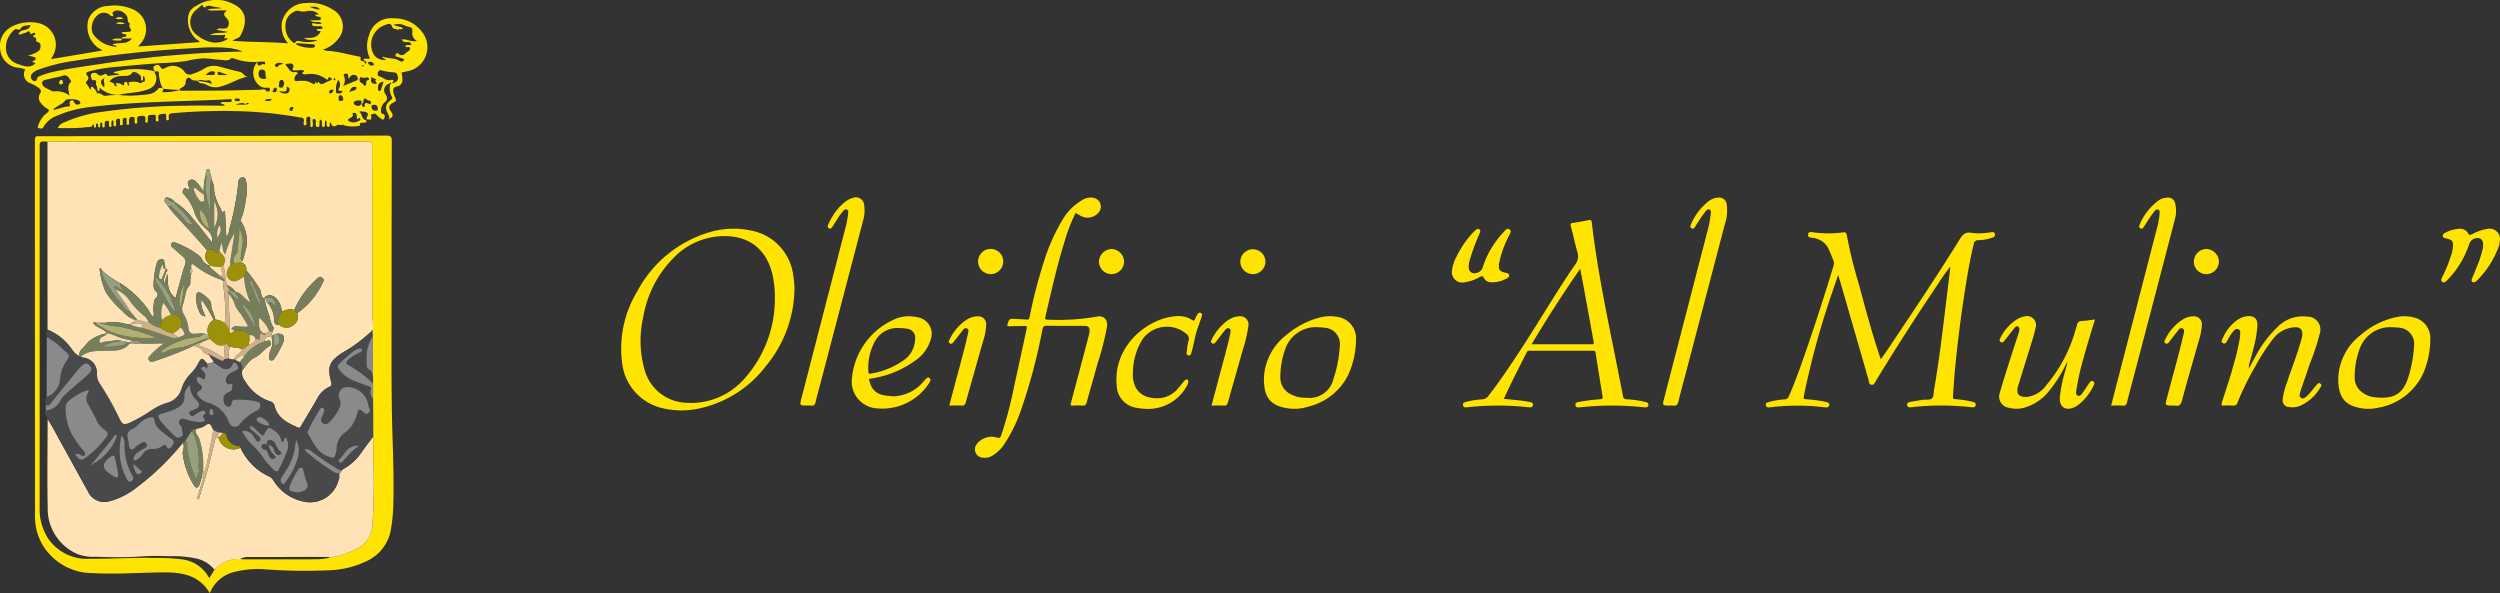 <svg xmlns="http://www.w3.org/2000/svg" width="302.777" height="71.837" viewBox="0 0 302.777 71.837">
  <rect x="0" y="0" width="302.777" height="71.837" fill="#333333" stroke="none"/>
  <g id="Raggruppa_429" data-name="Raggruppa 429" transform="translate(-121.515 -34.084)">
    <g id="Raggruppa_3" data-name="Raggruppa 3" transform="translate(196.735 58)">
      <path id="Tracciato_3" data-name="Tracciato 3" d="M843.514,473.136a19.346,19.346,0,0,0-1.411,1.989c-2.583,3.841-5.094,7.729-7.494,11.688-.138.227-.233.58-.563.534-.364-.051-.314-.437-.391-.7q-1.027-3.562-2.053-7.125c-.516-1.788-1.035-3.574-1.589-5.483-.259.743-.488,1.379-.7,2.02a98.889,98.889,0,0,0-3.468,12.654c-.056.289-.022.364.28.386a15.269,15.269,0,0,1,2.377.32c.22.051.47.1.422.392-.05.309-.309.287-.554.263a27.223,27.223,0,0,0-6.622,0c-.216.031-.432.033-.494-.226-.071-.3.159-.36.38-.422a10.459,10.459,0,0,1,1.891-.32.533.533,0,0,0,.51-.37c.807-1.855,1.475-3.761,2.135-5.671,1.153-3.339,2.231-6.7,3.257-10.083a1.069,1.069,0,0,0-.039-.8c-.168-.371-.3-.757-.475-1.125a2.348,2.348,0,0,0-1.9-1.493c-.255-.033-.7-.011-.655-.409.048-.452.483-.284.751-.255a13.39,13.39,0,0,0,3.481-.012c.342-.053.419.069.47.4a56.391,56.391,0,0,0,1.454,5.883c.759,2.853,1.529,5.7,2.453,8.508.054.164.111.327.2.579.292-.414.547-.76.786-1.117,2.962-4.429,5.945-8.843,8.746-13.376.414-.671.763-.99,1.568-.8a7.893,7.893,0,0,0,2.171-.086c.2-.008.483-.1.55.2.072.329-.212.416-.443.492a5.35,5.35,0,0,1-1.544.261.527.527,0,0,0-.584.482c-.524,2.181-.877,4.393-1.213,6.608-.417,2.749-.753,5.508-1.028,8.274-.118,1.187-.181,2.38-.274,3.569-.017.217.048.3.28.323a11.911,11.911,0,0,1,2.069.314c.215.06.464.117.409.408-.058.311-.313.277-.558.249a32.587,32.587,0,0,0-7.148-.008c-.029,0-.057.012-.086.015-.231.029-.466.027-.511-.263-.042-.266.17-.346.38-.383.5-.09,1-.178,1.506-.25.386-.056.887.06,1.129-.184.222-.223.187-.707.252-1.078.584-3.356.986-6.738,1.4-10.118q.281-2.3.558-4.594c0-.039,0-.077,0-.116Z" transform="translate(-682.601 -464.66)" fill="#ffe401"/>
      <path id="Tracciato_4" data-name="Tracciato 4" d="M38.586,473.949a14.89,14.89,0,0,1-3.42,9.146,13.78,13.78,0,0,1-7.89,5.135,10.05,10.05,0,0,1-4.716.007,6.347,6.347,0,0,1-4.844-5.462,13.354,13.354,0,0,1,1.829-8.673,14.587,14.587,0,0,1,8.339-7.036,10.238,10.238,0,0,1,5.512-.32,6.316,6.316,0,0,1,5.038,5.376A10.507,10.507,0,0,1,38.586,473.949Zm-2.374.878a12.706,12.706,0,0,0-.218-2.435c-.621-3.189-2.7-4.991-5.887-4.987a8.549,8.549,0,0,0-6.144,2.619,13.378,13.378,0,0,0-3.7,7.228,12.87,12.87,0,0,0,.172,6.348,5.416,5.416,0,0,0,4.845,3.978A8.619,8.619,0,0,0,32.6,484.59,14.473,14.473,0,0,0,36.212,474.827Z" transform="translate(-17.589 -462.727)" fill="#ffe401"/>
      <path id="Tracciato_5" data-name="Tracciato 5" d="M278.224,446.49a20.127,20.127,0,0,0-1.38,3.583c-.921,2.96-1.579,5.988-2.292,9-.064.271,0,.35.285.345a27.13,27.13,0,0,0,5.915-.362c.847-.2,1.392.358,1.268,1.222a37.694,37.694,0,0,1-1.174,4.558c-.417,1.529-.867,3.048-1.281,4.578-.082.3-.192.441-.525.412a7.71,7.71,0,0,0-1.135,0c-.308.018-.321-.085-.249-.351q1.089-4.065,2.155-8.135a2.711,2.711,0,0,0,.085-.427c.055-.568-.1-.745-.669-.746-1.486,0-2.973.016-4.459-.012-.4-.008-.509.146-.581.495a68.086,68.086,0,0,1-2.531,9.562,18.287,18.287,0,0,1-2.019,4.194,4.533,4.533,0,0,1-1.51,1.49,1.763,1.763,0,0,1-1.216.234,1.013,1.013,0,0,1-.667-1.639,2.258,2.258,0,0,1,2.456-.794c.318.1.4,0,.5-.257a48.469,48.469,0,0,0,1.578-5.986c.5-2.243.977-4.491,1.467-6.736.117-.537.12-.537-.406-.529-.553.008-1.107.013-1.66.03-.217.007-.273-.037-.2-.268.218-.652.206-.658.878-.624.465.023.931.037,1.394.084.265.027.341-.071.394-.319a58.794,58.794,0,0,1,1.645-6.419A23.088,23.088,0,0,1,276.829,447a6.729,6.729,0,0,1,2.209-2.08,1.909,1.909,0,0,1,1.256-.273,1.087,1.087,0,0,1,.749,1.75,1.741,1.741,0,0,1-2.241.433C278.609,446.73,278.429,446.61,278.224,446.49Z" transform="translate(-223.168 -444.62)" fill="#ffe401"/>
      <path id="Tracciato_6" data-name="Tracciato 6" d="M613.573,482.082c1.053.1,2.07.177,3.073.364.221.041.471.079.431.378-.043.32-.3.292-.545.268a33.907,33.907,0,0,0-7.408,0c-.233.028-.46.038-.513-.253-.05-.273.167-.334.369-.393a9.153,9.153,0,0,1,1.98-.311.948.948,0,0,0,.743-.442c1.513-1.943,2.868-4,4.209-6.058,2.117-3.258,4.075-6.618,6.28-9.819a1.6,1.6,0,0,0,.284-1.473c-.293-1.05-.526-2.116-.8-3.171-.064-.244-.062-.357.23-.4.647-.094,1.29-.218,1.932-.343.237-.046.337.006.367.264.76,6.554,2.217,12.985,3.468,19.452.1.528.222,1.053.318,1.582a.406.406,0,0,0,.443.4,12.777,12.777,0,0,1,2.244.318c.208.053.426.124.389.383-.04.278-.27.3-.508.274a36.147,36.147,0,0,0-7.8,0c-.228.023-.472.041-.526-.245-.061-.327.206-.363.441-.41a22.179,22.179,0,0,1,2.553-.323c.243-.02.331-.082.29-.336q-.436-2.648-.85-5.3c-.034-.222-.139-.243-.319-.243q-3.825,0-7.649,0a.357.357,0,0,0-.377.214c-.924,1.814-1.86,3.622-2.7,5.477A1.33,1.33,0,0,0,613.573,482.082Zm3.338-6.616c2.494,0,4.9,0,7.3,0,.272,0,.261-.111.223-.32-.407-2.2-.8-4.407-1.207-6.61-.129-.707-.269-1.413-.422-2.21C620.705,469.331,618.8,472.335,616.91,475.467Z" transform="translate(-506.646 -457.686)" fill="#ffe401"/>
      <path id="Tracciato_7" data-name="Tracciato 7" d="M1144.517,534.164c.244-.447.444-.825.654-1.2a14.087,14.087,0,0,1,2.706-3.676,4.332,4.332,0,0,1,3.694-1.3,1.564,1.564,0,0,1,1.471,2.057,28.125,28.125,0,0,1-1.2,3.64c-.308.939-.638,1.871-.957,2.807a5.841,5.841,0,0,0-.2.624c-.055.249-.18.554.1.721s.519-.061.724-.248c.422-.385.732-.868,1.118-1.284.128-.138.262-.379.5-.19s.042.373-.063.534a5.287,5.287,0,0,1-2.409,2.142,2.381,2.381,0,0,1-1.327.144.8.8,0,0,1-.774-.924,8.067,8.067,0,0,1,.514-2.023c.547-1.7,1.23-3.358,1.707-5.084a4.284,4.284,0,0,0,.15-.636c.08-.685-.236-1.021-.923-.992a3.535,3.535,0,0,0-2.557,1.339,24.026,24.026,0,0,0-2.19,3.36,33.917,33.917,0,0,0-2.17,4.423c-.113.263-.237.389-.54.363a7.473,7.473,0,0,0-1.092,0c-.313.019-.364-.067-.267-.366.508-1.577,1.04-3.147,1.472-4.748a29.135,29.135,0,0,0,.7-3.015,5.219,5.219,0,0,0,.049-.7.4.4,0,0,0-.237-.43.462.462,0,0,0-.479.137,5.191,5.191,0,0,0-.766,1.108c-.147.223-.258.651-.618.441-.309-.18-.049-.5.062-.735a5.089,5.089,0,0,1,1.7-2.068,2.561,2.561,0,0,1,1.215-.448c.791-.081,1.237.307,1.211,1.1a13.654,13.654,0,0,1-.477,2.792c-.156.636-.34,1.264-.516,1.894A.489.489,0,0,0,1144.517,534.164Zm-.066-.091a.928.928,0,0,0-.1.17c-.009.032.007.1.023.105.1.022.089-.077.112-.129C1144.5,534.193,1144.473,534.152,1144.45,534.073Z" transform="translate(-947.315 -513.557)" fill="#ffe401"/>
      <path id="Tracciato_8" data-name="Tracciato 8" d="M993.221,533.709a15.972,15.972,0,0,1-2,3.217,5.919,5.919,0,0,1-3.226,2.192,3.639,3.639,0,0,1-1.813-.037,1.352,1.352,0,0,1-1.039-1.774c.44-1.552.946-3.085,1.431-4.624.253-.8.522-1.6.782-2.4a3.741,3.741,0,0,0,.14-.5c.032-.185.071-.4-.129-.514-.225-.13-.361.071-.47.2-.37.449-.71.923-1.079,1.373-.137.167-.3.454-.546.3-.281-.172-.091-.445.024-.657a5.568,5.568,0,0,1,1.932-2.1,2.472,2.472,0,0,1,.846-.337,1.1,1.1,0,0,1,1.4,1.406c-.117.554-.278,1.1-.445,1.641-.546,1.779-1.112,3.553-1.654,5.333-.3.978.083,1.438,1.122,1.346a3.423,3.423,0,0,0,2.333-1.479,17.584,17.584,0,0,0,3.406-6.336c.086-.308.2-.609.267-.921a.484.484,0,0,1,.5-.437c.548-.05,1.093-.125,1.683-.2-.521,1.64-1.009,3.235-1.44,4.847a28.877,28.877,0,0,0-.8,3.576c-.038.282-.162.661.143.8s.5-.224.661-.443c.263-.348.483-.727.734-1.084.107-.152.241-.336.463-.21s.157.319.069.5a6.252,6.252,0,0,1-1.989,2.446,2.219,2.219,0,0,1-.34.194c-1.066.5-1.862-.037-1.765-1.211a16.533,16.533,0,0,1,.645-3.159c.084-.293.157-.59.235-.885.059-.079.119-.192.029-.245C993.275,533.5,993.252,533.642,993.221,533.709Z" transform="translate(-818.172 -513.625)" fill="#ffe401"/>
      <path id="Tracciato_9" data-name="Tracciato 9" d="M749.952,469.881c-.917,0-.912,0-.68-.89q2.681-10.34,5.353-20.683c.138-.533.2-1.085.292-1.63.032-.2.051-.445-.176-.536s-.372.122-.5.271a19.7,19.7,0,0,0-1.171,1.735c-.11.165-.219.4-.469.268s-.147-.355-.061-.54a6.984,6.984,0,0,1,2.04-2.684,2.1,2.1,0,0,1,1.19-.494.94.94,0,0,1,1.083.885,5.273,5.273,0,0,1-.23,2.323q-2.26,8.625-4.524,17.249c-.369,1.405-.755,2.807-1.1,4.219-.1.394-.238.591-.66.511A2.138,2.138,0,0,0,749.952,469.881Z" transform="translate(-622.94 -444.681)" fill="#ffe401"/>
      <path id="Tracciato_10" data-name="Tracciato 10" d="M144.275,469.8c-.909,0-.9,0-.671-.895q2.713-10.491,5.417-20.984a10.641,10.641,0,0,0,.224-1.288c.027-.207.085-.48-.176-.575-.224-.082-.36.132-.495.282a8.82,8.82,0,0,0-.775,1.108c-.152.231-.3.464-.448.7-.1.158-.224.3-.422.193s-.161-.306-.087-.464a9.633,9.633,0,0,1,.506-.964,6.391,6.391,0,0,1,1.5-1.749,2.694,2.694,0,0,1,.919-.489,1.013,1.013,0,0,1,1.436.92,4.332,4.332,0,0,1-.161,1.9q-2.612,9.978-5.228,19.955c-.166.633-.353,1.261-.489,1.9-.077.364-.234.523-.609.461A2.713,2.713,0,0,0,144.275,469.8Z" transform="translate(-121.756 -444.604)" fill="#ffe401"/>
      <path id="Tracciato_11" data-name="Tracciato 11" d="M1063.671,469.883l1.057-4.092q2.275-8.8,4.548-17.6a7.212,7.212,0,0,0,.25-1.46c.01-.209.1-.48-.165-.576s-.387.147-.525.308a17.96,17.96,0,0,0-1.1,1.626,2.241,2.241,0,0,1-.206.28.242.242,0,0,1-.317.061.269.269,0,0,1-.135-.3,1.02,1.02,0,0,1,.066-.208,6.951,6.951,0,0,1,2.163-2.8,1.96,1.96,0,0,1,1.127-.42.876.876,0,0,1,1.006.756,3.8,3.8,0,0,1-.057,1.9q-1.523,5.844-3.049,11.687c-.914,3.486-1.84,6.969-2.748,10.456-.074.283-.165.417-.486.394C1064.641,469.858,1064.175,469.883,1063.671,469.883Z" transform="translate(-883.209 -444.682)" fill="#ffe401"/>
      <path id="Tracciato_12" data-name="Tracciato 12" d="M1223.118,535.514a6.924,6.924,0,0,1,2.794-5.324,9.486,9.486,0,0,1,4.679-2.184,4.569,4.569,0,0,1,1.6.1,2.562,2.562,0,0,1,2.074,2.649,10.538,10.538,0,0,1-.847,4.117,7.339,7.339,0,0,1-5.417,4.173,5.2,5.2,0,0,1-2.336.029C1223.891,538.712,1223.109,537.749,1223.118,535.514Zm6.632-6.2a3.908,3.908,0,0,0-3.956,2.4,9.707,9.707,0,0,0-.686,3.749,2.151,2.151,0,0,0,.89,1.719,2.944,2.944,0,0,0,1.476.6c2.364.28,3.482-.382,4.119-2.381a15.108,15.108,0,0,0,.7-3.757,1.973,1.973,0,0,0-1.828-2.282C1230.2,529.324,1229.918,529.325,1229.75,529.313Z" transform="translate(-1015.15 -513.594)" fill="#ffe401"/>
      <path id="Tracciato_13" data-name="Tracciato 13" d="M468.884,535.529a6.941,6.941,0,0,1,2.741-5.3,10.317,10.317,0,0,1,4.19-2.149,5.1,5.1,0,0,1,1.95-.031,2.608,2.608,0,0,1,2.276,2.719,10.541,10.541,0,0,1-.988,4.391,7.264,7.264,0,0,1-4.625,3.712,5.691,5.691,0,0,1-2.968.2C469.656,538.711,468.869,537.742,468.884,535.529Zm5.129,2.311a2.97,2.97,0,0,0,3.307-2.332,14.584,14.584,0,0,0,.74-3.8,1.985,1.985,0,0,0-1.811-2.345,5.982,5.982,0,0,0-.609-.05,3.933,3.933,0,0,0-4.079,2.393,10,10,0,0,0-.69,3.624,2.248,2.248,0,0,0,1.342,2.129A3.639,3.639,0,0,0,474.013,537.839Z" transform="translate(-391.03 -513.588)" fill="#ffe401"/>
      <path id="Tracciato_14" data-name="Tracciato 14" d="M184.509,537.709a4.948,4.948,0,0,0,3.779-1.822,4.162,4.162,0,0,1,.367-.372.236.236,0,0,1,.318-.036.272.272,0,0,1,.11.344,1.334,1.334,0,0,1-.178.348,6.768,6.768,0,0,1-6.221,3,3.25,3.25,0,0,1-3.1-3.538,8.674,8.674,0,0,1,5.383-7.342,4.374,4.374,0,0,1,2.576-.151,2.016,2.016,0,0,1,1.6,2.671,4.68,4.68,0,0,1-1.938,2.609,12.01,12.01,0,0,1-4.987,2.085c-.659.124-.619-.036-.4.685a2.013,2.013,0,0,0,1.652,1.384C183.811,537.651,184.163,537.667,184.509,537.709Zm.85-8.268a3.086,3.086,0,0,0-2.935,1.533,6.632,6.632,0,0,0-.831,3.776c.005.159.044.256.226.216a9.332,9.332,0,0,0,4.219-1.758,3.2,3.2,0,0,0,1.213-2.464,1.076,1.076,0,0,0-.939-1.216A6.431,6.431,0,0,0,185.359,529.441Z" transform="translate(-151.638 -513.625)" fill="#ffe401"/>
      <path id="Tracciato_15" data-name="Tracciato 15" d="M367.347,532.691a3.434,3.434,0,0,0,.083,1.118c.353,1.686,1.855,2.164,3.292,2.014a3.2,3.2,0,0,0,2.087-1.163c.27-.306.52-.628.786-.937.087-.1.2-.191.344-.124.173.081.129.252.094.385a1.635,1.635,0,0,1-.19.437,5.341,5.341,0,0,1-5.168,2.695,6.024,6.024,0,0,1-.865-.108,2.8,2.8,0,0,1-2.429-2.776c-.427-4.741,3.76-8.1,7.206-8.32a2.92,2.92,0,0,1,1.882.43c.255.173.343.091.431-.145a2.423,2.423,0,0,1,.21-.43c.1-.159.21-.351.443-.255s.168.311.109.49c-.156.469-.321.935-.486,1.4-.317.895-.439,1.838-.691,2.748-.063.227-.093.567-.418.509s-.194-.389-.177-.6a6.7,6.7,0,0,1,.2-1.2.717.717,0,0,0-.228-.774,3.629,3.629,0,0,0-5.381.663A7.816,7.816,0,0,0,367.347,532.691Z" transform="translate(-305.359 -511.532)" fill="#ffe401"/>
      <path id="Tracciato_16" data-name="Tracciato 16" d="M431.821,538.831c.337-1.263.668-2.482.986-3.7.435-1.674.93-3.332,1.287-5.026.047-.224.1-.471-.109-.6-.26-.155-.437.086-.579.258-.351.427-.675.876-1.02,1.309-.124.155-.269.371-.5.217s-.082-.375.008-.545a6.164,6.164,0,0,1,1.8-2.16,2.756,2.756,0,0,1,1.4-.556,1.017,1.017,0,0,1,1.187,1.224,19.566,19.566,0,0,1-.759,3.133c-.558,2.018-1.149,4.025-1.71,6.042-.083.3-.185.436-.519.412C432.824,538.806,432.344,538.831,431.821,538.831Z" transform="translate(-360.313 -513.631)" fill="#ffe401"/>
      <path id="Tracciato_17" data-name="Tracciato 17" d="M1102.051,538.854c-.923,0-.916,0-.681-.909.663-2.563,1.409-5.1,2-7.685.06-.26.2-.594-.117-.744-.3-.141-.466.179-.625.367-.339.4-.639.831-.966,1.24-.114.142-.245.335-.468.2s-.1-.346-.021-.5a5.878,5.878,0,0,1,2.148-2.417,2.4,2.4,0,0,1,1.2-.355.964.964,0,0,1,1.081,1.078,7.98,7.98,0,0,1-.4,1.962c-.67,2.379-1.365,4.751-2.008,7.138-.134.5-.319.732-.839.63A1.614,1.614,0,0,0,1102.051,538.854Z" transform="translate(-914.151 -513.654)" fill="#ffe401"/>
      <path id="Tracciato_18" data-name="Tracciato 18" d="M247.69,538.853c.6-2.272,1.2-4.477,1.777-6.684.181-.689.341-1.383.5-2.078.046-.208.106-.466-.144-.583-.227-.106-.385.088-.511.243-.357.441-.693.9-1.052,1.338-.121.148-.255.382-.5.234s-.092-.365,0-.538a5.923,5.923,0,0,1,1.975-2.289,2.464,2.464,0,0,1,1.393-.448.949.949,0,0,1,1.032,1.035,7.449,7.449,0,0,1-.4,2.049c-.681,2.436-1.382,4.867-2.061,7.3-.087.313-.207.454-.556.427C248.676,538.825,248.209,538.853,247.69,538.853Z" transform="translate(-207.943 -513.653)" fill="#ffe401"/>
      <path id="Tracciato_19" data-name="Tracciato 19" d="M600.816,471.78a5.075,5.075,0,0,1,.636-1.915,11.8,11.8,0,0,1,1.965-2.821,1.6,1.6,0,0,1,.222-.21c.148-.1.287-.287.5-.146s.1.341.034.509a26.582,26.582,0,0,0-1.218,3.312,2.6,2.6,0,0,0-.094.775.674.674,0,0,0,.609.729,1.067,1.067,0,0,0,1.045-.6,11.265,11.265,0,0,1,2.589-4.4c.174-.191.381-.511.677-.319.341.221.06.528-.046.771a12.813,12.813,0,0,0-1.2,3.354c-.1.745.052.977.773,1.136.18.04.406.05.44.289s-.154.333-.323.417a3.58,3.58,0,0,1-1.885.444.957.957,0,0,1-.849-.53c-.131-.275-.281-.213-.483-.109a5.331,5.331,0,0,1-1.885.654A1.27,1.27,0,0,1,600.816,471.78Z" transform="translate(-500.202 -462.836)" fill="#ffe401"/>
      <path id="Tracciato_20" data-name="Tracciato 20" d="M1302.519,467.91a3.3,3.3,0,0,1-.25,1.074,11.316,11.316,0,0,1-2.425,3.751,2.563,2.563,0,0,1-.263.228.315.315,0,0,1-.4.053c-.146-.1-.114-.249-.055-.394.2-.484.4-.968.589-1.455a13.34,13.34,0,0,0,.693-2.064,3.151,3.151,0,0,0,.062-.387c.051-.587-.13-.93-.528-1.01a1.054,1.054,0,0,0-1.155.735,11.282,11.282,0,0,1-2.69,4.389c-.148.152-.337.345-.568.179s-.087-.4,0-.593a17.9,17.9,0,0,0,1.183-2.994,4.364,4.364,0,0,0,.107-.644c.056-.692-.082-.866-.764-1.025-.192-.045-.442-.047-.466-.312-.02-.223.183-.32.347-.406a3.906,3.906,0,0,1,1.628-.453,1.071,1.071,0,0,1,1.1.562c.123.248.252.207.446.107a5.616,5.616,0,0,1,1.883-.664A1.263,1.263,0,0,1,1302.519,467.91Z" transform="translate(-1074.963 -462.784)" fill="#ffe401"/>
      <path id="Tracciato_21" data-name="Tracciato 21" d="M356.126,482.3a1.518,1.518,0,1,1-3.036,0,1.569,1.569,0,0,1,1.5-1.516A1.545,1.545,0,0,1,356.126,482.3Z" transform="translate(-295.212 -474.536)" fill="#ffe401"/>
      <path id="Tracciato_22" data-name="Tracciato 22" d="M453.829,483.823a1.543,1.543,0,0,1-1.526-1.528,1.524,1.524,0,0,1,3.047,0A1.535,1.535,0,0,1,453.829,483.823Z" transform="translate(-377.309 -474.536)" fill="#ffe401"/>
      <path id="Tracciato_23" data-name="Tracciato 23" d="M1121.737,482.284a1.546,1.546,0,0,1,1.542-1.51,1.573,1.573,0,0,1,1.494,1.528,1.54,1.54,0,0,1-1.533,1.518A1.512,1.512,0,0,1,1121.737,482.284Z" transform="translate(-931.258 -474.534)" fill="#ffe401"/>
      <path id="Tracciato_24" data-name="Tracciato 24" d="M269.734,483.823a1.536,1.536,0,0,1-1.508-1.543,1.524,1.524,0,0,1,3.048.029A1.542,1.542,0,0,1,269.734,483.823Z" transform="translate(-224.988 -474.537)" fill="#ffe401"/>
      <path id="Tracciato_42" data-name="Tracciato 42" d="M950.354,493.476l.062-.054q0,.058,0,.116Z" transform="translate(-789.441 -485)" fill="#ffe401"/>
      <path id="Tracciato_43" data-name="Tracciato 43" d="M1159.853,563.528c.022.079.049.121.038.146-.023.053-.01.151-.112.129-.015,0-.031-.073-.022-.105A.917.917,0,0,1,1159.853,563.528Z" transform="translate(-962.717 -543.012)" fill="#ffe401"/>
      <path id="Tracciato_44" data-name="Tracciato 44" d="M1032.3,560.16c.03-.068.054-.209.11-.176.089.053.03.166-.029.245Z" transform="translate(-857.251 -540.076)" fill="#ffe401"/>
    </g>
    <g id="Raggruppa_2" data-name="Raggruppa 2" transform="translate(121.515 34.084)">
      <path id="Tracciato_1" data-name="Tracciato 1" d="M610.624,83.52c.194-.335.516-.069.818-.183a3.425,3.425,0,0,1-.126-2.778A2.734,2.734,0,0,1,614.3,78.47a4.148,4.148,0,0,1,3.444,1.648,2.966,2.966,0,0,1-1.815,4.767c-.225.052-.452.1-.686.149a2.818,2.818,0,0,1,.116.88.743.743,0,0,1-.576.785c-.647.1-.578.488-.46.925a2.429,2.429,0,0,0,.182.489c.135.259.1.4-.189.541-.635.307-.7.612-.291,1.17.283.389.177.651-.351.873l.01.008c.175-.23.058-.425-.053-.64-.408-.792-.34-1.148.323-1.707.15-.126.247-.211.113-.422a2.1,2.1,0,0,1-.185-1.465c.039-.063.208-.061.128-.167-.059-.077-.158,0-.214.075a.813.813,0,0,0-.461,1.311c.231.377.247.63-.1.934a1.258,1.258,0,0,0-.463.913c0,.195-.078.413.238.51s.218.419.124.588c-.118.214-.311.011-.44-.075a2.206,2.206,0,0,1-.478-.422c-.172-.211-.338-.1-.523-.053-.265.067-.1.21-.09.345.023.519-.377.208-.583.281.005-.077-.015-.17.02-.229.339-.572,0-.69-.475-.721-.148-.009-.3-.069-.442.041.424.213.247.912.821,1,.188.352-.1.266-.271.3-.2.039-.52-.094-.451.321a.069.069,0,0,1-.015.051,4.048,4.048,0,0,1-1.987-.065c-.021-.025-.012-.075-.016-.113-.226.209-.608.022-.671.06-.51.309-.642.3-.868-.287-.248.106.071.62-.315.535-.345-.076-.008-.536-.267-.776-.169.181-.084.4-.106.584-.015.131-.054.229-.208.213-.124-.013-.131-.113-.152-.21-.05-.225.119-.508-.172-.684-.21.174-.093.4-.118.6-.02.162-.014.32-.246.3-.191-.013-.188-.15-.209-.289-.037-.247.118-.689-.22-.673-.309.015-.078.454-.144.694-.028.1.037.265-.131.273-.221.011-.154-.18-.16-.3-.012-.233,0-.467-.009-.7,0-.117-.031-.239-.18-.255a.242.242,0,0,0-.285.223c-.008.038,0,.079-.011.116-.068.246.147.7-.147.708-.335,0-.1-.44-.156-.68-.06-.278-.263-.236-.444-.271a50.428,50.428,0,0,0-6.771-.741,67.892,67.892,0,0,0-8.616.221c-.372.026-.595.094-.533.526.017.116.065.314-.13.328-.258.019-.163-.208-.179-.342-.025-.211.087-.505-.325-.432-.3.054-.7-.048-.637.5.016.134.135.418-.139.414-.25,0-.133-.273-.154-.429-.024-.182.042-.454-.277-.364-.25.071-.684-.159-.7.365,0,.1.007.2,0,.291-.013.12.056.312-.164.294-.149-.012-.156-.167-.135-.277.117-.624-.237-.576-.673-.527-.421.048-.277.332-.311.555-.021.135.087.362-.154.365-.179,0-.129-.2-.153-.324-.036-.194.128-.507-.289-.492-.4.014-.39.274-.391.563,0,.149.094.417-.181.395-.2-.016-.073-.259-.12-.392-.054-.153.158-.433-.177-.45s-.27.241-.29.453c-.015.152.12.414-.123.438-.329.032-.158-.272-.206-.43-.039-.126.1-.349-.162-.354a.286.286,0,0,0-.327.313c-.009.211.124.6-.117.6-.359,0-.087-.414-.2-.614-.018-.032-.043-.059-.09-.122-.207.156-.111.376-.136.56-.015.107.03.258-.141.264s-.131-.146-.154-.252c-.04-.183.118-.49-.218-.5s-.3.279-.305.512c0,.112.026.273-.116.291-.213.027-.157-.165-.177-.288-.017-.107.039-.237-.115-.325-.283.121.01.493-.252.619-.279-.065-.011-.422-.267-.5-.247.1-.005.423-.237.533-.237-.055-.044-.333-.26-.436-.139.484-.5.3-.855.375a15.336,15.336,0,0,1-2.129.1c-.406.025-.815,0-1.282,0a1.362,1.362,0,0,1,.834-.708,16.29,16.29,0,0,1,4.644-1.273,75.493,75.493,0,0,1,9.99-.727c1.568-.038,3.137-.006,4.772-.006-.163-.3-.405-.141-.54-.339.313-.192.655-.058.971-.1.161-.021.405.058.4-.2,0-.24-.24-.145-.367-.139-5.566.289-11.151.26-16.694.934a13.718,13.718,0,0,0-4.045,1.045,3.085,3.085,0,0,0-1.682,1.366c-.13.266-.379.21-.56.155-.26-.078-.09-.287-.041-.434a2.946,2.946,0,0,1,1.016-1.4c.366-.282.252-.408-.061-.585a2.083,2.083,0,0,1-.677-.633.953.953,0,0,1-.106-1.141c.208-.31.088-.481-.146-.679a5.151,5.151,0,0,0-1.011-.57,1.125,1.125,0,0,1-.625-1.663,3.7,3.7,0,0,0-1.007-.23,2.414,2.414,0,0,1-2.024-2.123,2.656,2.656,0,0,1,1.5-2.89,4.752,4.752,0,0,1,3.355-.315,2.686,2.686,0,0,1,1.514,3.91c-.067.109-.121.227-.209.393l6.143-1.03c-.038-.2-.25-.2-.383-.288a3.219,3.219,0,0,1-1.246-3.494,2.628,2.628,0,0,1,2.37-1.625,5.416,5.416,0,0,1,2.917.366,2.608,2.608,0,0,1,1,4.229c-.059.068-.113.141-.25.314l7.425-.532c-.057-.2-.246-.235-.37-.333a3.084,3.084,0,0,1-.909-3.179,1.825,1.825,0,0,1,.887-.882,4.457,4.457,0,0,1,4.565-.171c1.788.872,1.462,2.574.765,3.8-.185.325-.631.346-.937.605,2.207.176,4.415.122,6.722.312a3.108,3.108,0,0,1-.746-2.563,2.989,2.989,0,0,1,2.919-2.322,5.109,5.109,0,0,1,3.228.787,2.313,2.313,0,0,1,.669,3.559,3.783,3.783,0,0,1-1.836,1.291,1.53,1.53,0,0,0,.763.163c1.151.1,2.258.425,3.387.638.262.049.572.058.345.467l.255.121.268.076.058.257c.057-.032.144-.051.165-.1.057-.133-.053-.19-.149-.244Zm-24.235,3.459c.1.16-.134.273-.06.436a7.13,7.13,0,0,0,2.045-.252.743.743,0,0,0,.452.072c1.624-.006,3.247,0,4.87-.023,1.456-.018,2.911-.067,4.367-.088.282,0,.623-.224.839.179.025.047.225.034.326,0s.1-.158.086-.256c-.023-.19-.171-.183-.307-.181a1.235,1.235,0,0,1-.836-.158,1.992,1.992,0,0,1-.393-2.949c.06.7.367.358.655.257.108-.038.317.174.314-.128,0-.257-.216-.151-.35-.172a1.6,1.6,0,0,0-.233,0,7.121,7.121,0,0,1-3.2-.373c-.1-.047-.28-.091-.327-.043-.376.392-.839.221-1.263.2-.744-.041-1.487-.2-2.227-.182a12.732,12.732,0,0,0-2.011.332,28.8,28.8,0,0,1-3.237.249c-1.68.13-3.359.268-5.036.441a17.826,17.826,0,0,0-3.382.542c-.306.093-.61.169-.25.569a.41.41,0,0,1-.015.541c-.344.256-.1.41.033.606.107.155.2.322.318.519.117-.166.059-.617.417-.2.185.215.392.371.367.681.431-.233.669.319,1.084.254.515-.082,1.043-.077,1.566-.11a10.893,10.893,0,0,0,2.537.032c.821-.082,1.723-.027,2.3-.839.046-.065.251-.017.382-.022Zm24.035,1.871c-.066-.151.115-.45-.2-.439-.249.009-.548-.029-.73.208a.218.218,0,0,0,.076.305c.254.13.524.289.762-.04.019-.026.068-.03.1-.045.032.191.075.373.31.386.152-.143-.1-.466.259-.5.2-.02.48.328.563-.025.068-.289-.37-.235-.536-.414s-.333-.16-.38.141C610.625,88.582,610.625,88.775,610.424,88.85Zm4.023-2.618a.59.59,0,0,0,.351-.761c-.062-.228-.144-.45-.442-.457a6.27,6.27,0,0,1-1.539-.248.314.314,0,0,0-.4.226c-.077.178-.094.438.127.5.457.123.808.533,1.34.465.116-.015.358-.149.418.132-.068.049-.2.094-.138.185C614.241,86.381,614.354,86.277,614.448,86.231Zm-33.085-5.323.01.01c.048-.346.546-.065.557-.361.012-.329-.49-.017-.556-.413l.829-.043c.172-.009.375-.1.291-.26-.127-.245-.329-.441-.112-.727-.4-.168-.214-.6-.377-.9-.282-.514-1.088-.921-1.592-.565-.108.077-.244.158-.123.322.067.091.1.175-.025.227a.222.222,0,0,1-.257-.085,1.158,1.158,0,0,0-1.372-.173,2.041,2.041,0,0,0-.792,2.343,3.65,3.65,0,0,0,2.848,1.628c.018,0,.031-.061.049-.1-.125-.135-.35.006-.477-.191.711-.316,1.657.14,2.359-.716Zm33.96.128c.578-.107,1.1.349,1.795.164a1.058,1.058,0,0,1-.561-1.021c.153-.729-.37-.625-.718-.759a1.962,1.962,0,0,0-1.535-.176c.364.28.845.142,1.133.468-.185.179-.451-.055-.6.168-.217-.159-.626-.095-.7-.348-.157-.566-.518-.383-.821-.273a2.491,2.491,0,0,0-1.387,3.642,1.516,1.516,0,0,0,1.412.608c-.014-.226-.354-.054-.366-.419.634.295,1.315.123,1.92.469.227.13.553.3.7-.145-.283-.095-.553-.206-.833-.273-.192-.046-.3-.125-.214-.312a.218.218,0,0,1,.348-.07c.423.374.717.058,1-.184.167-.14.469-.259.384-.526-.062-.2-.357-.014-.515-.131-.022-.016-.021-.064-.033-.106.194-.217.49,0,.713-.168-.053-.253-.208-.3-.461-.3s-.566.041-.671-.313Zm-19.29,1.455a6.264,6.264,0,0,0-1.689-.431,22.419,22.419,0,0,0-3.783-.005,133.045,133.045,0,0,0-14.886,1.551,21.292,21.292,0,0,0-4.4,1.08,1.748,1.748,0,0,0-.774.5.537.537,0,0,0,.071.784c.236.188.489.153.568-.244.033-.166.243-.246.407-.3a11.667,11.667,0,0,1,1.27-.417c2.159-.493,4.356-.76,6.541-1.1A131.584,131.584,0,0,1,596.032,82.491Zm-3.178-2.63c.227-.214.482-.156.73-.158.279,0,.565.019.688-.3a.829.829,0,0,0-.111-.851c-.167-.246-.755-.553-.031-1.044-.507,0-.87.01-1.232,0a4.144,4.144,0,0,1-1.186-.053c.618-.287,1.18-.064,1.782-.233-.408-.07-.728-.119-1.046-.181-.335-.065-.669-.213-.978.093-.059.058-.2-.015-.238-.111-.128-.3-.233-.118-.359,0-.155.146-.321.28-.483.419a1.9,1.9,0,0,0-.053,2.939,3.981,3.981,0,0,0,1.337.806,2.669,2.669,0,0,0,2.548-.231c-.1-.156-.536.04-.4-.205.264-.476-.16-.243-.224-.246-.513-.02-1.028-.011-1.543-.011.7-.406,1.471-.161,2.194-.379Zm-22.537-.591c-.433.1-.905-.013-1.194.449a.344.344,0,0,1-.311.116c-.4-.185-.57.123-.76.335a2.725,2.725,0,0,0-.683,2.214,2.022,2.022,0,0,0,1.491,1.635c.691.265,1.424.518,2.053-.094.038-.169-.778-.034-.081-.395.181-.094.168-.34-.129-.4-.2-.04-.4-.094-.717-.169a3.072,3.072,0,0,0,1.339-.556c.318-.244.283-1.012-.079-1.048-.463-.045-.052-.491-.366-.567-.65-.158.25-.353,0-.523-.229-.164-.519.232-.554.089-.156-.628-.474-.109-.684-.111-.244,0-.461.266-.765.163C569.052,79.615,570.165,80.153,570.318,79.271Zm34.927-1.3a1.664,1.664,0,0,0-1.475-.374,1.563,1.563,0,0,1-.864-.007.779.779,0,0,0-.709.116,1.741,1.741,0,0,0-.991,1.59,2.306,2.306,0,0,0,.926,2.086c.069.049.185.161.238.046.173-.377.473-.166.711-.167a3.92,3.92,0,0,0,2-.109c-.579-.175-1.169.093-1.629-.319.787.03,1.566.088,2.017-.762-.117-.156-.434.031-.5-.242.253-.144.752.017.721-.183-.055-.363-.5-.178-.782-.226a1.257,1.257,0,0,0-.174,0c-.225-.006-.351-.1-.289-.357.373-.015.75.189,1.168.024-.407-.358-.956.029-1.4-.384.317,0,.543.006.769,0,.189-.006.465.032.507-.176.055-.277-.245-.231-.416-.275a.426.426,0,0,1-.306-.2ZM575.029,87.82c-.075-.6-.327-1.173.184-1.655.09-.084-.007-.144-.043-.2-.236-.345-.413-.746-.991-.529-.449.169-.948.2-1.412.337-.378.111-1.014.12-1.039.472-.037.511.57.715,1,.936a.837.837,0,0,0,.494.138A2.486,2.486,0,0,1,575.029,87.82Zm29.853-1.706c.1.247.114.262.3.088.142-.132.083.031.1.057.182.223.371.208.606.069a4.788,4.788,0,0,1,.721-.321c.153-.059.257-.14.139-.291-.087-.112-.344-.129-.352-.046-.027.295-.148.255-.305.13a3.134,3.134,0,0,0-2.373-.557c-.149.014-.326.043-.441-.088-.17-.193.322-.167.14-.382-.453-.1-.92.087-1.382-.045.046-.244.24-.5.063-.682s-.48-.071-.727-.07c-.108,0-.217.111-.13.184.339.283.452.853,1.04.826a.446.446,0,0,1,.454.147.817.817,0,0,0-.443.781c.081.294.5.084.768.131a1.048,1.048,0,0,0,.291-.009,2.027,2.027,0,0,1,.966.253C604.72,86.458,604.693,86.584,604.882,86.114Zm-31.834,3.452c.685-.1,1.247-.4,1.87-.421.231-.008.187-.2.144-.355-.056-.2.068-.293.205-.368.218-.12.247.1.338.206.075.086.133.208.227.253a.451.451,0,0,0,.487-.07c.118-.111-.029-.257-.109-.343-.206-.22-1.5-.307-1.664-.065C574.186,88.938,573.5,89,573.048,89.566Zm35.119-2.9c.534-.216,1.066-.434,1.6-.646.147-.058.236-.144.178-.305s-.081-.33-.31-.368a.543.543,0,0,0-.711.438c-.185-.166-.1-.337-.143-.481-.053-.189-.211-.14-.337-.13s-.239.087-.177.23A1.237,1.237,0,0,1,608.167,86.663Zm.6,4.15a1.009,1.009,0,0,0,1.214.108c.118-.063.362-.043.277-.277-.118-.328-.255.115-.395.005-.015-.168-.02-.341-.048-.51a.248.248,0,0,0-.289-.221,2.2,2.2,0,0,0-.221.04C609.588,90.54,608.839,90.447,608.766,90.812Zm-6.231-9.34-.024.162a3.756,3.756,0,0,0,1.974.389c.122-.017.288-.029.283-.221s-.153-.185-.29-.194C603.831,81.564,603.183,81.518,602.536,81.472Zm-4,4.329c.185.006.414-.014.3-.259-.134-.3.092-.815-.447-.872-.419-.045-.465.387-.445.6A.543.543,0,0,0,598.536,85.8Zm12.278.844c.33-.14.025-.553.319-.684.1-.043.257,0,.18-.184a.214.214,0,0,0-.273-.148,3.216,3.216,0,0,1-.4.041c-.147.015-.347-.223-.434.064a.426.426,0,0,0,.2.549C610.6,86.363,610.638,86.588,610.814,86.645Zm-3.228-.715a2.189,2.189,0,0,0-.256,1.291c.018.155-.068.3.15.32.2.014.436.086.576-.141.03-.049.029-.184-.084-.162-.585.112-.288-.253-.217-.431A.845.845,0,0,0,607.586,85.93Zm-6.521.432c-.086-.171-.091-.449-.313-.436-.378.023-.275.4-.352.635s.133.309.3.3C601.026,86.86,600.931,86.527,601.065,86.363Zm12.024-.217c-.606.057-.731.395-.668.872.012.092-.013.212.112.234a.207.207,0,0,0,.25-.174C612.871,86.785,612.973,86.5,613.089,86.146Zm-12.677,1.12a1.022,1.022,0,0,0,1.013.27.447.447,0,0,0,.271-.412c0-.211-.012-.236-.335-.393C601.4,87.357,601.282,87.423,600.413,87.266Zm11.556,1.677c-.178,0-.388,0-.347.252.036.223.122.454.424.457.186,0,.38-.018.342-.263C612.353,89.166,612.284,88.926,611.969,88.943Zm-.382-3.35a1.313,1.313,0,0,1,0,.231.407.407,0,0,0,.38.558c.657.109-.081-.321.175-.479.176-.109-.166-.1-.253-.177A1.2,1.2,0,0,0,611.587,85.593Zm-3.367,2.615c-.114-.141-.115-.411-.328-.432s-.251.178-.259.369c-.009.207.044.352.273.338C608.06,88.474,608.207,88.414,608.219,88.208Zm.7-.788c.372-.221.733-.143.891-.488.043-.092-.075-.159-.18-.168C609.258,86.732,609.107,86.974,608.922,87.42Zm-7.97-3.427a.8.8,0,0,0-.883-.024c-.105.051-.2.128-.107.261.085.116.218.212.324.061C600.416,84.1,600.6,84.064,600.952,83.992Zm4.412-6.576c-.363-.532-.777-.281-1.269-.367A3.527,3.527,0,0,0,605.364,77.416Zm6.123,6.311c-.163-.012-.327.081-.275.156.1.14.21.334.449.3.109-.017.281,0,.244-.155C611.855,83.818,611.637,83.776,611.487,83.727Zm-11.332,3.378c-.007-.086.014-.225-.147-.236-.272-.018-.224.315-.409.408a.37.37,0,0,0,.214.137C600.02,87.438,600.141,87.348,600.155,87.106ZM595.423,88.5c.065-.045.24.057.248-.108.009-.2-.151-.232-.317-.221-.13.008-.32-.008-.314.155C595.047,88.522,595.251,88.491,595.423,88.5Zm-.317.426h1.37C595.913,88.517,595.508,88.865,595.106,88.926Zm11.914-1.768c-.233-.082-.428-.077-.523.176-.035.092,0,.213.114.219C606.87,87.565,606.957,87.378,607.02,87.158Zm-4.875,2.233c.054-.153-.028-.2-.131-.19a.329.329,0,0,0-.326.261c-.03.136.067.214.193.217C602.084,89.683,602.082,89.489,602.145,89.39Zm-3.472-1.017a.763.763,0,0,0,.906-.077A1.173,1.173,0,0,0,598.673,88.373Zm8.448-2.713c-.041.089-.078.132-.078.175,0,.07.013.16.116.139.036-.008.091-.079.084-.108A.874.874,0,0,0,607.121,85.66Zm-10.544,3.247.192-.122c-.042-.026-.085-.075-.125-.071-.08.006-.187,0-.2.119C596.447,88.853,596.528,88.88,596.577,88.907Zm13.94-4.637c.119.039.132-.032.15-.077.006-.014-.049-.075-.066-.071a.617.617,0,0,0-.14.07Z" transform="translate(-566.627 -76.249)" fill="#ffe401"/>
      <path id="Tracciato_2" data-name="Tracciato 2" d="M606.173,202.984c-1.472-2.453-3.826-2.551-6.2-2.509-2.642.046-5.286.223-7.926.084a7.081,7.081,0,0,1-5.816-2.935,6.711,6.711,0,0,1-1.23-3.886q-.017-22.806-.016-45.613c0-.393.118-.53.492-.48a2.2,2.2,0,0,0,.292,0q11.782-.016,23.565-.032,9.1-.014,18.2-.047c.522,0,.675.119.673.662-.024,8.438-.021,16.876-.033,25.314-.005,3.77.019,7.54.147,11.308.087,2.584.139,5.166.066,7.75a22.4,22.4,0,0,1-.273,2.6,5.143,5.143,0,0,1-2.977,3.916,11.292,11.292,0,0,1-4.551,1.1,66.917,66.917,0,0,1-7.509-.1,11.55,11.55,0,0,0-4.045.334A4.206,4.206,0,0,0,606.173,202.984Zm19.761-26.227q-.006-2.818-.011-5.637a8.24,8.24,0,0,0-.049-1.451q-.02-10.323-.048-20.646c0-.739,0-.739-.76-.739H587.092c-.194,0-.388.012-.582.019-.949-.06-.949-.06-.949.859q0,3.85,0,7.7,0,17.852,0,35.7a6.516,6.516,0,0,0,1.039,3.818,5.676,5.676,0,0,0,5,2.443c2.684.022,5.363-.173,8.045-.1a21.686,21.686,0,0,1,3.31.191,4.279,4.279,0,0,1,3.145,2.264l.642-1.043a3.837,3.837,0,0,1,3.089-1.293,2.419,2.419,0,0,0,.342.047c2.853,0,5.706.014,8.559-.006a7.641,7.641,0,0,0,1.962-.2,10.827,10.827,0,0,0,3.142-1.007,3.394,3.394,0,0,0,2.046-3.118c.133-2.366.2-4.728.115-7.1-.039-1.145-.029-2.292-.041-3.439l-.015-4.578q0-.926,0-1.853Q625.937,177.176,625.934,176.758Z" transform="translate(-580.759 -131.148)" fill="#ffe401"/>
      <path id="Tracciato_25" data-name="Tracciato 25" d="M770.891,139l-.009.085c0-.01-.011-.021-.008-.028a.409.409,0,0,1,.028-.049Z" transform="translate(-723.849 -124.552)" fill="#eba600"/>
      <path id="Tracciato_30" data-name="Tracciato 30" d="M691.693,131.31h-1.37" transform="translate(-661.844 -118.633)" fill="#fff"/>
      <path id="Tracciato_36" data-name="Tracciato 36" d="M651.91,122.423l-.165-.072.061-.056c.064.023.132.042.1.136Z" transform="translate(-632.148 -111.694)" fill="#fef5e4"/>
      <path id="Tracciato_37" data-name="Tracciato 37" d="M591.594,150.7c.194-.007.388-.019.582-.019h37.974c.759,0,.758,0,.76.739q.025,10.323.048,20.646a8.246,8.246,0,0,1,.049,1.451c-.084.033-.174.059-.2.163a17.153,17.153,0,0,1-3.451,2.562c-1.618,1.033-1.915,1.724-1.409,3.532.093.332.047.515-.258.646a3.064,3.064,0,0,0-1.427,1.4c-.616,1.079-1.258,2.142-1.9,3.208-.1.167-.155.429-.465.292-1.227-.541-2.413-1.124-2.8-2.579a.749.749,0,0,0-.524-.575,5.514,5.514,0,0,1-3.081-2.5,1.454,1.454,0,0,1-.3-1.3c.49-.532.787-1.186,1.545-1.542.653-.307,1.114-1.029,1.788-1.411.127-.072.109-.177.1-.3-.069-.66-.521-.137-.764-.252.106-.5.466-.61.91-.588a2.758,2.758,0,0,0,.032.579c.184.687-.4,1.22-.359,1.877.01.178-.039.371.169.443a.374.374,0,0,0,.475-.229,10.435,10.435,0,0,0,1.076-1.976c.214-.718,0-1.051-.77-1.011a.7.7,0,0,0-.483.2.248.248,0,0,0-.107.005c-.292-.219.138-.329.078-.513.027-.16.194-.3.056-.486a3.113,3.113,0,0,1-.421-1.2,17.124,17.124,0,0,1-.663-2.256c.324.06.164.511.472.584a3.347,3.347,0,0,1,.719,2.062c.029.38.161.577.567.495a1.311,1.311,0,0,0,1.8.042,1.17,1.17,0,0,0,.43-1.421,9.4,9.4,0,0,0,3.174-3.876c.119-.236-.058-.306-.181-.417-.17-.154-.276-.133-.478.026a10.763,10.763,0,0,0-2.887,3.9c-.536-.256-1.01.017-1.5.172a2.509,2.509,0,0,0-.442-1.3c-.474-.725-1.184-.882-1.66-.392l-.012.127c-.448-.212-.332-.7-.492-1.048a14.571,14.571,0,0,0-1.7-2.381.787.787,0,0,0-.487-.9l-.012-.232a1.966,1.966,0,0,0,.282-.872,4.322,4.322,0,0,0-.327-3.789.479.479,0,0,1-.055-.491,9.336,9.336,0,0,0,.532-2.24,5.171,5.171,0,0,0,.049-2.3c-.075-.226-.152-.492-.446-.433a.54.54,0,0,0-.485.5,31.46,31.46,0,0,1-1.107,5.8c-.073.258.019.579-.361.837-.056-1.095-.108-2.1-.159-3.1l-.321.218c-.086-.2-.164-.373-.24-.55a5.884,5.884,0,0,1-.752-2.1,2.686,2.686,0,0,0-.338-1.4.95.95,0,0,0-.078-.511c-.1-.25-.047-.705-.331-.7-.214.005-.277.453-.281.748a7.816,7.816,0,0,0-.24,2.006c-.249-.364-.4-.629-.592-.857-.271-.321-.607-.763-1.028-.585-.553.235-.2.717-.064,1.1,0,.012-.012.031-.02.049-.128.089-.207-.064-.314-.068-.135-.006-.312-.22-.395.014-.068.193-.247.407,0,.634a5.806,5.806,0,0,1,1.365,2.4,4.323,4.323,0,0,0,1.071,1.529c.51.506,1.188.968.973,1.905-.781-.983-1.514-1.978-2.326-2.9a7.829,7.829,0,0,0-2.164-1.984l0,.018a1.3,1.3,0,0,0-1.06-.579c-.468.469.035.731.225,1.06.292.356.567.728.879,1.065,1.309,1.413,2.619,2.824,3.865,4.295-.394.741-.307,1.133.4,1.8-.246.1-.384-.092-.566-.189-.384-.2-.435-.682-.724-.911a10.3,10.3,0,0,0-2.953-1.637c-.185-.066-.323-.092-.452.092-.154.219-.044.349.118.489.264.227.513.472.779.7.951.8.952.8.541,1.961-.039.109-.072.221-.1.333-.288,1.054-.575,2.108-.852,3.127-1.008-.716-.975-1.79-.937-2.913a3.842,3.842,0,0,0-.392,1.143c-.231-.537.065-.9.171-1.292.039-.147.344-.338-.017-.481a.48.48,0,0,0-.073.006,2.269,2.269,0,0,0-.08-.573c-.083-.2.066-.562-.32-.58-.362-.018-.55.2-.647.532a10.134,10.134,0,0,0-.343,2.049c-.038.486-.121.994.333,1.389a.457.457,0,0,1,0,.643c-.4.337-.3.775-.385,1.191-.075.383.165.756-.03,1.166-.353-.261-.44-.684-.687-.991a12.114,12.114,0,0,0-3.222-3.036,10.569,10.569,0,0,1-2.308-1.607c-.049-.079-.081-.2-.152-.23-.094-.045-.126.062-.106.135a9.449,9.449,0,0,0,.743,2.748,10.942,10.942,0,0,0,2.023,2.289,3.3,3.3,0,0,0,1.537,1.064c0,.314-.412.2-.469.451l-.114.115a4.323,4.323,0,0,1-.554-.078,5.8,5.8,0,0,0-2.465-.148l-.134.016-.565-.007-.482-.009c-.091-.065-.209-.072-.255.016-.072.137.084.18.162.248.46.4,1.1.538,1.5,1.023a4.694,4.694,0,0,0-2.233.968c-.3.322-.57.676-.881.987a.8.8,0,0,0-.245.827,2.1,2.1,0,0,1-.893-.782,6.615,6.615,0,0,0-2.993-2.444Q591.592,162.087,591.594,150.7Z" transform="translate(-585.843 -133.543)" fill="#ffe3b7"/>
      <path id="Tracciato_38" data-name="Tracciato 38" d="M631.02,298.777c.012,1.146,0,2.293.041,3.439.081,2.368.018,4.73-.115,7.1a3.394,3.394,0,0,1-2.046,3.118,10.827,10.827,0,0,1-3.142,1.007c-.108-.113-.249-.089-.383-.089-3.145,0-6.289,0-9.433.006a1.853,1.853,0,0,0-1.047.247,3.837,3.837,0,0,0-3.089,1.293,3.959,3.959,0,0,0-2.012-1.313,13.314,13.314,0,0,0-3.57-.32,27.925,27.925,0,0,0-3.774.055c-1.665.1-3.341.067-5.009.007a5.531,5.531,0,0,1-2.223-.323,5.982,5.982,0,0,1-3.616-5.641c-.073-3.571-.011-7.145-.007-10.718.188.314.387.622.563.943,1.433,2.6,2.854,5.2,4.3,7.793a2.178,2.178,0,0,0,2.675,1.212,8.829,8.829,0,0,0,3.191-1.619,30.985,30.985,0,0,0,5.6-5.4c.361.413-.01.842.029,1.238a9.11,9.11,0,0,0,1.4,3.91c.183.3.451.31.6-.059.128-.321.215-.658.319-.988.29.021.156.195.115.329-.2.665-.406,1.328-.606,1.993-.04.133-.171.289.106.4.355-1.165.733-2.314,1.052-3.48.345-1.26.642-2.534.944-3.806.055-.233.212-.244.379-.28a1.869,1.869,0,0,0,2.686,1.286,7.029,7.029,0,0,0,3.487,3.5,1.242,1.242,0,0,1,.505.472,5.607,5.607,0,0,0,3.6,2.546,3.548,3.548,0,0,0,4.31-2.716.112.112,0,0,0,.054-.154l.015-.567a.383.383,0,0,0,.272-.337.139.139,0,0,0,.073-.06l.12-.087a6.445,6.445,0,0,0,2.215-2.019C630.045,300.034,630.545,299.414,631.02,298.777Z" transform="translate(-585.825 -245.898)" fill="#ffe3b7"/>
      <path id="Tracciato_39" data-name="Tracciato 39" d="M629.982,262.633c-.474.637-.975,1.257-1.417,1.916a6.444,6.444,0,0,1-2.215,2.019l-.12.087a.138.138,0,0,1-.073.06,1.127,1.127,0,0,1-.538-.2,36.292,36.292,0,0,1-3.086-2.088.862.862,0,0,0-.874-.237,2.521,2.521,0,0,0,.264.32,31.278,31.278,0,0,0,3.288,2.406,1.02,1.02,0,0,0,.674.132l-.015.567-.054.154a3.548,3.548,0,0,1-4.31,2.716,5.607,5.607,0,0,1-3.6-2.546,1.243,1.243,0,0,0-.505-.472,7.031,7.031,0,0,1-3.487-3.5.246.246,0,0,0-.2-.181,1.579,1.579,0,0,1-1.488-1.3.4.4,0,0,0-.434-.307l-.472-.045a1.863,1.863,0,0,1-.7-.342,1.42,1.42,0,0,1-.15-.246c-.168-.456-.385-.6-.821-.238a2.248,2.248,0,0,1-1.025.372c-.263.045-.547.051-.678.351l-.727,1.159c-.12.062-.268.085-.329.232a30.993,30.993,0,0,1-5.6,5.4,8.828,8.828,0,0,1-3.191,1.619,2.178,2.178,0,0,1-2.675-1.212c-1.441-2.592-2.862-5.2-4.3-7.793-.177-.32-.375-.629-.563-.943-.017-.352-.576-.586-.22-1.019a2.18,2.18,0,0,0,1.776-1.229,3.389,3.389,0,0,1,.714-.829c.886-.87,1.91-1.584,2.775-2.479.307-.317.363-.536.084-.879s-.554-.387-.883-.1a3.507,3.507,0,0,0-.422.392c-1.165,1.42-2.33,2.841-3.477,4.276-.182.228-.322.308-.558.12a.889.889,0,0,1,.1-.911,2.511,2.511,0,0,0,1.626-2.181,4.466,4.466,0,0,1,.661-2.018c.557-.812.582-.794-.166-1.455-.116-.1-.217-.224-.34-.318a7.9,7.9,0,0,0-1.768-1.288.988.988,0,0,1,.079-.893,6.615,6.615,0,0,1,2.993,2.444,2.1,2.1,0,0,0,.893.782l.164.025a1.939,1.939,0,0,0,.324.126,1.832,1.832,0,0,1,1.625,2,2.078,2.078,0,0,0,.378,1.207,35.237,35.237,0,0,1,2.388,4.257c.344.651.5.716,1.192.424a18.5,18.5,0,0,0,2.676-1.531,6.6,6.6,0,0,1,1.826-.875,2.451,2.451,0,0,0,1.768-1.7,4.455,4.455,0,0,1,1.1-1.832,5.148,5.148,0,0,0,.926-1.26c.38-.7.488-.708,1-.091a1.1,1.1,0,0,1,.09.149.83.83,0,0,1-.039.584c-.168-.27-.371-.343-.589-.154-.271.235.074.306.146.447.043.085.122.151.168.234a.6.6,0,0,1,0,.664c-.21.286-.3-.1-.466-.117-.128-.015-.263-.138-.385-.053-.15.1-.093.284-.063.431a.662.662,0,0,0,.3.41c.4.28.372.61-.024.817-.431.226-.261.448-.079.684a2.26,2.26,0,0,0,1.034.733,3.745,3.745,0,0,1,2.661,2.455.74.74,0,0,0,1.188.3,5.971,5.971,0,0,1,2.085-1.716.766.766,0,0,0,.517-.717c-.038-.383-.416-.437-.705-.507a10.1,10.1,0,0,0-2.317-.155.4.4,0,0,0-.451.357c-.048.264-.1.532-.451.472a.635.635,0,0,1-.5-.574c-.126-.665.018-.924.669-1.212.356-.157.373-.486.365-.787-.012-.394-.288-.067-.435-.115a.492.492,0,0,1-.349-.64,1.13,1.13,0,0,1,.647-.779c.224-.116.453-.222.673-.346a.284.284,0,0,0,.126-.4.749.749,0,0,0-.406-.468c-.137-.044-.184.1-.234.2a.856.856,0,0,1-1.348.413c-.332-.2-.641-.434-.96-.652-.076-.365-.488-.544-.514-.936.421.215.838.438,1.265.641.2.094.429.237.561-.1l.517-.079a1.876,1.876,0,0,0,.7.115l.13.089.565.257a1.341,1.341,0,0,1,.258.962,1.454,1.454,0,0,0,.3,1.3,5.514,5.514,0,0,0,3.081,2.5.749.749,0,0,1,.524.575c.386,1.455,1.571,2.038,2.8,2.579.31.137.365-.125.465-.292.638-1.066,1.28-2.129,1.9-3.208a3.063,3.063,0,0,1,1.427-1.4c.3-.132.35-.315.258-.647-.506-1.809-.209-2.5,1.409-3.532a17.162,17.162,0,0,0,3.451-2.562.718.718,0,0,1,0,.893,4.783,4.783,0,0,0-.569,2.609c.021.366-.066.918.236,1.07.439.221.447.553.54.9q0,.419.006.837A13.771,13.771,0,0,0,627,253.973c-.327-.179-.342-.376-.076-.631a6.627,6.627,0,0,1,1.163-.765c.211-.131.672-.236.535-.48-.159-.286-.552-.064-.828.069a1.406,1.406,0,0,0-.193.13,20.109,20.109,0,0,0-1.785,1.578c-.207.188-.144.363-.007.563a3.974,3.974,0,0,0,1.806,1.416c.591.245,1.2.457,1.795.68.185.069.38.106.278.394a1.133,1.133,0,0,0,.279,1.128Q629.975,260.344,629.982,262.633Zm-34.061,3.378a6.187,6.187,0,0,0,2.967-3.288c.039-.088.092-.2,0-.265-.134-.093-.205.038-.273.125-.214.276-.416.561-.636.831-.694.854-1.394,1.7-2.092,2.555-.05.025-.165.019-.119.1C595.8,266.134,595.88,266.069,595.921,266.012Zm31.043-9.374a1.029,1.029,0,0,0-1.052,1.467,1.13,1.13,0,0,1,.042.9,5.977,5.977,0,0,1-1.356,1.944.513.513,0,0,1-.693.051.505.505,0,0,1-.166-.672,5.82,5.82,0,0,0,.27-.643c.045-.176.113-.424-.09-.532-.233-.125-.342.118-.445.267a18.023,18.023,0,0,0-1.365,2.5.379.379,0,0,0-.017.39c.635.975,1.023,2.131,2.252,2.639.881.364.963.385,1.182-.553a.687.687,0,0,0,.032-.23,2.4,2.4,0,0,1,1.133-2.106,4.034,4.034,0,0,0,1.3-2.022c.217-.811.29-.838.917-.3.149.128.283.208.457.059.147-.126.32-.239.213-.481a1.7,1.7,0,0,1-.163-.433A2.585,2.585,0,0,0,626.964,256.637Zm-33.1,8.109c.608.827.741.861,1.5.291a10.493,10.493,0,0,0,2.311-2.365c.255-.365.2-.594-.142-.8a3,3,0,0,1-1.117-1.382c-.265-.561-.575-1.1-.87-1.648a1.281,1.281,0,0,1-.1-1.471c.059-.085.161-.2.048-.308-.078-.077-.183-.036-.274,0A6.611,6.611,0,0,0,593,258.415a.878.878,0,0,0-.258.631,6.618,6.618,0,0,0,.808,3.411,13.691,13.691,0,0,0,1.394,1.934c.112.145.227.305.1.471s-.311.092-.473,0A.787.787,0,0,0,593.865,264.746Zm7.1.819a1.809,1.809,0,0,0,1.107-.831,1.362,1.362,0,0,1,1.2-.6,1.785,1.785,0,0,0,1.143-.343c.142-.117.392-.252.5-.007.225.51.477.274.68.039.239-.277.391-.607-.008-.9-.156-.115-.33-.209-.477-.334-.68-.583-1.561-1-1.648-2.067-.018-.214-.219-.254-.405-.239a2.148,2.148,0,0,0-.709.242c-.618.28-.954.932-1.565,1.2a.836.836,0,0,0-.492,1.173c.033.11.027.231.052.344.073.335.021.805.326.942.243.109.5-.287.743-.468a.533.533,0,0,1,.091-.072c.332-.139.728-.6,1.007-.174.3.448-.292.565-.57.756C601.467,264.548,600.884,264.779,600.961,265.565Zm6.857-9.163a1.708,1.708,0,0,0-.705,1.457,1.352,1.352,0,0,1-.683,1.206,6.945,6.945,0,0,1-1.89.73c-.671.178-.732.31-.347.89a14.768,14.768,0,0,0,1.929,2.016c.18.185.887-.109.817-.333-.114-.367-.051-.824-.279-1.089-.2-.234-.308-.334-.117-.605s.386-.228.656-.162a5.747,5.747,0,0,0,1.923.364c.364-.034.606-.1.334-.513-.1-.159-.115-.289.054-.391s.24-.209.117-.374a.313.313,0,0,0-.42-.07,3.369,3.369,0,0,0-.9.524c-.221.2-.395.074-.527-.125-.166-.25.019-.346.208-.428.088-.038.185-.058.274-.095.754-.313.841-.652.27-1.253A2.225,2.225,0,0,1,607.818,256.4Zm11.111,6.906a2.225,2.225,0,0,0-1.121-1.542c-.44-.325-.553-.208-.763.122a1.312,1.312,0,0,0-.181.3c-.134.448-.345.311-.576.089-.266-.256-.522-.524-.8-.762-.1-.086-.267-.253-.4-.091s.052.284.159.382c.287.261.589.5.879.763.227.2.279.474.036.649-.216.155-.313-.129-.421-.271s-.189-.294-.288-.438a1.539,1.539,0,0,0-.969-.595.378.378,0,0,0-.273.036c-.1.072-.027.176.025.252a5.945,5.945,0,0,0,.961,1.308,11.037,11.037,0,0,1,1.225,1.319,9.609,9.609,0,0,0,1.607,1.9c.278.2.389.138.532-.107a18.366,18.366,0,0,0,.88-1.963,1.875,1.875,0,0,0-.049-1.953C619.17,262.829,619.278,263.163,618.929,263.308Zm1.892,6.073c.823,0,1.453-.587,1.177-1.106a6.971,6.971,0,0,1-.433-1.486c-.047-.164-.1-.366-.286-.41s-.316.142-.4.282a10.917,10.917,0,0,0-.9,1.693c-.283.734-.214.874.558,1A2.337,2.337,0,0,0,620.82,269.381Zm-21.27-6.847c-.183.119-.121.268-.142.392-.026.152-.057.3-.069.457a7.182,7.182,0,0,0,.818,4.424c.107.177.241.406.5.242a.435.435,0,0,0,.194-.643,7.324,7.324,0,0,1-.978-3.937A1.339,1.339,0,0,0,599.551,262.534Zm21.137.528a2.283,2.283,0,0,0-.13.431,6.938,6.938,0,0,1-1.2,3.351c-.175.279-.365.549-.527.835a.489.489,0,0,0,.185.664c.19.131.289-.129.377-.25a8.394,8.394,0,0,0,1.4-2.721A2.994,2.994,0,0,0,620.688,263.061ZM599.1,267.045c-.117-.559-.254-1.178-.374-1.8-.077-.4-.284-.346-.534-.175-1.118.76-1.112,1.456.017,2.151a3.834,3.834,0,0,0,.346.21c.148.071.309.257.462.123C599.1,267.478,599.066,267.267,599.1,267.045Zm29.17-3.306a1.773,1.773,0,0,0-1.627.731c-.2.283-.441.535-.655.809-.1.123-.322.247-.121.426.181.161.359.051.495-.115A9.989,9.989,0,0,1,628.266,263.739Zm-11.925-3.466c-.239,0-.373.021-.438.167a.327.327,0,0,0,.137.4,2.876,2.876,0,0,0,1.112.459c.221.063.307-.1.192-.263A1.917,1.917,0,0,0,616.341,260.273Zm-15.407,5.671a2.139,2.139,0,0,0,.332,1.07c.139.246.375.161.567.085.163-.065.164-.214.041-.328C601.562,266.486,601.24,266.212,600.934,265.945Zm9.677-6.2c-.024-.153-.024-.4-.231-.451s-.207.179-.22.327c-.018.213.036.4.291.415C610.606,260.044,610.623,259.91,610.611,259.746Z" transform="translate(-584.787 -209.755)" fill="#48494a"/>
      <path id="Tracciato_40" data-name="Tracciato 40" d="M748.539,265.65a1.133,1.133,0,0,1-.279-1.128c.1-.289-.093-.325-.278-.394-.6-.223-1.2-.435-1.795-.68a3.974,3.974,0,0,1-1.806-1.416c-.137-.2-.2-.375.007-.562a20.1,20.1,0,0,1,1.785-1.578,1.4,1.4,0,0,1,.193-.13c.276-.133.669-.355.828-.069.136.245-.324.35-.535.48a6.621,6.621,0,0,0-1.163.765c-.267.255-.252.451.076.631a13.772,13.772,0,0,1,2.968,2.229Q748.54,264.723,748.539,265.65Z" transform="translate(-703.359 -217.349)" fill="#898a8c"/>
      <path id="Tracciato_41" data-name="Tracciato 41" d="M760.214,255.5c-.093-.349-.1-.681-.54-.9-.3-.152-.216-.7-.236-1.07a4.783,4.783,0,0,1,.569-2.609.718.718,0,0,0,0-.893c.026-.1.116-.13.2-.163Q760.208,252.686,760.214,255.5Z" transform="translate(-715.039 -209.895)" fill="#898a8c"/>
      <path id="Tracciato_45" data-name="Tracciato 45" d="M648.483,113.268c.037-.093-.031-.113-.1-.136a4.276,4.276,0,0,1-.412-1.743c-.028-.386-.365-.135-.543-.222.006-.233-.337-.493.075-.694.327-.16.523-.084.7.24.133.249.392.133.571.04a1.753,1.753,0,0,1,2.334.511.7.7,0,0,0,.9.233,6.991,6.991,0,0,0,1.378-.609,2.213,2.213,0,0,1,1.941-.275c.826.211,1.648.44,2.479.629.378.086.487.573.939.559-1.146.229-2.106.884-3.2,1.182a2.1,2.1,0,0,1-1.849-.212c-.315-.224-.8-.023-1.018-.446a7.541,7.541,0,0,1,1.728.367c-.139-.288-.161-.519-.584-.412-.35.089-.762-.227-1.136.053-.29-.093-.605.028-.885-.283-.253-.282-.578.077-.572.3.014.512-.267.706-.653.876-.052.023-.07.125-.1.19A16.31,16.31,0,0,1,648.483,113.268Zm5.116-1.651c.392,0,.624,0,.856,0,.176,0,.321-.045.309-.251-.014-.23-.2-.181-.352-.192C654.106,111.153,653.938,111.373,653.6,111.617Zm2.552.01.02-.081c-.267-.09-.532-.188-.8-.267-.091-.026-.243-.138-.278.051a.227.227,0,0,0,.254.3C655.613,111.624,655.882,111.627,656.15,111.627Z" transform="translate(-628.73 -102.531)" fill="#ffe401"/>
      <path id="Tracciato_46" data-name="Tracciato 46" d="M622.146,112.832c.027.325.287.54.226.959-.143.964-.737,1.186-1.54,1.4-.995.27-2.023.248-3.011.5a3.254,3.254,0,0,1-2.306-.851c-.075.091.062.308-.162.427-.18-.209-.1-.537-.25-.718s.229-.78-.449-.619c-.062.014-.32-.537-.16-.769a.591.591,0,0,1,.706-.034c.323.388.594.2.906.056.168-.077.17-.064.335.171.021.03.093.04.138.035.414-.042.827-.09,1.324-.146-.252-.221-.505-.043-.713-.3A10.023,10.023,0,0,1,622.146,112.832Zm-6.071.824c-.53.262-.542.682-.031,1.124.125-.376-.117-.759.023-1.134.092.018.187.052.259-.043,0,0-.019-.04-.033-.044C616.2,113.539,616.1,113.516,616.075,113.656Zm2.995.931c.077-.162-.213-.411.073-.439a2.046,2.046,0,0,1,1.123.061c.336.194.449-.2.683-.1a.936.936,0,0,0-.116-.748.859.859,0,0,0-.078.352c-.01.1.032.232-.128.266-.168-.112-.1-.28-.115-.424-.026-.337-.87-.815-1.042-.567-.367.527-.878.384-1.355.426a1.8,1.8,0,0,0-1.436.659,4.257,4.257,0,0,1,.49.2c.143.079.066.388.312.357.283-.037-.2-.314.1-.369.031-.006.073.042.1.036.291-.059.489.151.686.274.189-.13.009-.408.255-.451C618.992,114.056,618.751,114.531,619.07,114.586Z" transform="translate(-603.435 -104.204)" fill="#ffe401"/>
      <path id="Tracciato_47" data-name="Tracciato 47" d="M777.646,96.732l-.155-.036c.019-.016.038-.045.057-.045.055,0,.105.015.09.09Z" transform="translate(-728.943 -91.954)" fill="#eba600"/>
      <path id="Tracciato_48" data-name="Tracciato 48" d="M626.741,96.484c.039.275-.154.255-.328.256a3.168,3.168,0,0,1-.834-.073c.369-.274.782-.137,1.173-.172Z" transform="translate(-612.006 -91.825)" fill="#ffe401"/>
      <path id="Tracciato_49" data-name="Tracciato 49" d="M628.316,85.453a1.416,1.416,0,0,1-.952,0A.8.8,0,0,1,628.316,85.453Z" transform="translate(-613.38 -83.213)" fill="#ffe401"/>
      <path id="Tracciato_50" data-name="Tracciato 50" d="M627.649,88.091a1,1,0,0,1,1.07.028A2.2,2.2,0,0,1,627.649,88.091Z" transform="translate(-613.6 -85.256)" fill="#ffe401"/>
      <path id="Tracciato_51" data-name="Tracciato 51" d="M598.236,118.6a.358.358,0,0,1-.341.258.207.207,0,0,1-.163-.262c.044-.131.08-.315.3-.285C598.208,118.337,598.078,118.565,598.236,118.6Z" transform="translate(-590.564 -108.626)" fill="#ffe401"/>
      <path id="Tracciato_52" data-name="Tracciato 52" d="M624.533,206.923c.36.143.056.334.017.481-.106.4-.4.755-.171,1.292a3.838,3.838,0,0,1,.392-1.143c-.038,1.123-.071,2.2.937,2.913.277-1.019.564-2.073.852-3.127.031-.112.064-.224.1-.333.411-1.161.41-1.159-.541-1.961-.266-.224-.514-.47-.779-.7-.162-.14-.273-.27-.118-.489.13-.184.267-.159.452-.092a10.3,10.3,0,0,1,2.953,1.637c.289.23.34.708.724.911.182.1.321.292.566.189l0,.006c-.151.194.034.28.136.371.376.334.763.655,1.146.982.115.1.234.2.346.3.151.14.126.228-.084.251a2.264,2.264,0,0,0-.291-.189,10.677,10.677,0,0,1-3.181-1.725c-.373-.353-.41.01-.391.309a.624.624,0,0,0-.017.813c0,.328-.074.661-.072.975,0,.428-.369.59-.463.911-.163.554-.233,1.139-.426,1.681a1.362,1.362,0,0,0,.122,1.3,3.845,3.845,0,0,1,.531,1.639.646.646,0,0,0,.745.655c.46,0,.947-.193,1.4.073-.4-.161-.6.311-.959.314a9.291,9.291,0,0,0-1.987.389,8.876,8.876,0,0,0-2.321,1.176c-.089.051-.208.161-.105.282a.248.248,0,0,0,.324.012,3.447,3.447,0,0,1,.73-.349,5.832,5.832,0,0,1,1.319-.231,12.139,12.139,0,0,0,1.962-.69,4.8,4.8,0,0,1,1.431-.452.225.225,0,0,1,.013.085l-1.089.494a1.64,1.64,0,0,0-.8.326c-.132.075-.26.16-.4.224a47.738,47.738,0,0,1-4.474,1.72c-.27.1-.4.09-.575-.137-.215-.276-.029-.421.12-.589a9.515,9.515,0,0,1,1.6-1.4l.08-.072c-.058-.061-.1-.029-.132.026-.949-.035-1.9.1-2.848-.029-.14-.072.35-.243-.045-.278-.313-.028-.626-.065-.939-.1s-.635-.129-.951-.2c-.676-.143-1.251-.567-1.943-.646l.007.008c-.4-.485-1.04-.623-1.5-1.023-.078-.068-.234-.11-.162-.248.046-.088.164-.081.255-.016a1.8,1.8,0,0,0,.245.236,9.115,9.115,0,0,0,3.283,1.353,12.578,12.578,0,0,0,3.829.205,27.261,27.261,0,0,0-4.631-1.35,7.472,7.472,0,0,1-2.244-.436l.566.007a.287.287,0,0,0,.386.044c-.071-.095-.164-.064-.252-.06a5.8,5.8,0,0,1,2.465.148,4.327,4.327,0,0,0,.554.078.123.123,0,0,0,.088.034,4.383,4.383,0,0,0,1.348.346c1.129.379,2.262.749,3.386,1.145a1.381,1.381,0,0,0,1.011.014c.9-.31.9-.31.366-1.1a.733.733,0,0,0-.126-.116,1.086,1.086,0,0,0-.472-1.474c.079-.038.1-.077,0-.119a.234.234,0,0,0-.112-.236,9.474,9.474,0,0,0-2.4-4.28.773.773,0,0,0,.114.787,9.987,9.987,0,0,1,.943,1.576c.433.65.654,1.45,1.342,1.923a.239.239,0,0,0,.121.229c0,.041,0,.082,0,.123l-.668-.008a7.341,7.341,0,0,0-.934-1.487,3.27,3.27,0,0,0-.158,2.1c.033.342-.313.592-.228.947a3.277,3.277,0,0,1-1.155-.5c-.05-.1-.1-.192-.237-.124l.005,0a1.886,1.886,0,0,0-.475-.766,9.457,9.457,0,0,1-1.836-1.906,3.556,3.556,0,0,0-1.544-1.3l0,0c0-.082-.05-.113-.124-.116-.106-.06-.221-.148-.166-.268.066-.143.2-.075.291,0a1.663,1.663,0,0,0,.659.413c.087-.323-.461-.457-.192-.8a12.117,12.117,0,0,1,3.223,3.036c.246.308.334.73.687.991.194-.411-.046-.783.03-1.166.082-.416-.015-.854.385-1.191a.457.457,0,0,0,0-.643c-.453-.4-.371-.9-.332-1.389a10.134,10.134,0,0,1,.343-2.049c.1-.334.285-.55.647-.532.386.019.238.378.321.58a2.272,2.272,0,0,1,.08.573c-.371.02-.168-.352-.337-.5a3.435,3.435,0,0,0-.416,1.377c-.011.174.049.331.21.36.181.032.172-.176.222-.286C624.281,207.566,624.4,207.243,624.533,206.923Zm2.219,1.868c-.5.879-.727,2.349-.426,2.715A20.959,20.959,0,0,0,626.752,208.791Z" transform="translate(-604.447 -174.37)" fill="#767e5b"/>
      <path id="Tracciato_53" data-name="Tracciato 53" d="M660.2,168.971a2.685,2.685,0,0,1,.338,1.4,5.886,5.886,0,0,0,.752,2.1c.076.177.154.353.24.55l.321-.218c.051,1,.1,2,.159,3.1.381-.258.288-.579.361-.837a31.46,31.46,0,0,0,1.106-5.8.54.54,0,0,1,.485-.5c.294-.059.371.207.446.433a5.172,5.172,0,0,1-.049,2.3,9.335,9.335,0,0,1-.532,2.24.479.479,0,0,0,.055.491,4.322,4.322,0,0,1,.327,3.789,1.969,1.969,0,0,1-.281.872c-.091-.046-.089-.131-.091-.214.108-.093.114-.177-.02-.25a6.106,6.106,0,0,1,.089-1.092,3.237,3.237,0,0,0-.315-2.423c.021,1.021-.171,1.884-.206,2.753-.016.393-.381.449-.424.77a5.583,5.583,0,0,0-.083.8l-.35.139a2.822,2.822,0,0,1-.011-.676c.182-1.059.332-2.123.494-3.185a8.889,8.889,0,0,0-1.113,2.542c-.415-.379-.224-.912-.488-1.352l-.252.989c-.145.207-.378.218-.492.054-.3-.428-.637-.228-.982-.137-1.245-1.47-2.556-2.882-3.864-4.295-.312-.337-.587-.709-.879-1.065a.491.491,0,0,1,.566.14,11.883,11.883,0,0,1,1.558,1.623.872.872,0,0,0,.883.427,10.887,10.887,0,0,0-1.728-2.047c-.18-.185-.464-.312-.441-.642a7.828,7.828,0,0,1,2.164,1.984c.812.926,1.544,1.921,2.326,2.9.215-.937-.462-1.4-.972-1.905a4.323,4.323,0,0,1-1.071-1.529,5.806,5.806,0,0,0-1.365-2.4c-.25-.227-.07-.441,0-.634.082-.234.26-.019.395-.014.106,0,.185.157.314.068.008-.019.024-.038.02-.049-.132-.384-.49-.866.063-1.1.422-.179.758.264,1.029.585.193.229.344.493.592.857a7.816,7.816,0,0,1,.24-2.006c.16.112.126.282.1.425-.317,1.453.262,2.807.425,4.209-.027-.617.134-1.217.078-1.84A7.466,7.466,0,0,1,660.2,168.971Zm-.242,6.019c-.222-.875-.32-1.761-1.135-2.3A2.308,2.308,0,0,0,659.954,174.99Zm-1.654-4.948c-.191-.008-.277.027-.215.194a3.594,3.594,0,0,0,.817,1.436c.068.064.439-.059.437-.077-.025-.3.006-.779-.158-.863A3.177,3.177,0,0,1,658.3,170.042Zm2.249,4.778a3.241,3.241,0,0,0,0-3.162Zm.416,1.286c.178-.49.587-.941.218-1.532A1.9,1.9,0,0,0,660.965,176.106Zm.11-1.713.014-.073c-.009,0-.027.007-.027.012A.3.3,0,0,0,661.075,174.392Z" transform="translate(-634.604 -147.268)" fill="#767e5b"/>
      <path id="Tracciato_54" data-name="Tracciato 54" d="M688.728,218.489a14.565,14.565,0,0,1,1.7,2.381c.16.349.043.836.492,1.048l0-.007a17.117,17.117,0,0,0,.663,2.256,3.112,3.112,0,0,0,.421,1.2c.137.191-.03.326-.056.486l-.43.029a3.638,3.638,0,0,0-1.231-1.628c-.036,1.272.026,1.484.529,1.863-.164.071-.517-.1-.449.266.1.548-.117.558-.512.373a.612.612,0,0,0-.789-.389c-.406-.657-1.057-.614-1.7-.6-.1-.17-.332-.022-.429-.172a.706.706,0,0,1,.832-.341c.283.051.578.034.866.057s.352-.076.2-.325c-.257-.41-.5-.829-.761-1.235a4.205,4.205,0,0,1-.694-1.047,3.428,3.428,0,0,0-.769-1.38c0-.1-.245-.261.065-.3l.2.2c.166.394.569.539.836.833.291-.45-.329-.618-.266-.985.739.131,1.061.873,1.8,1.281a8.752,8.752,0,0,1-.771-3.128A2.131,2.131,0,0,0,688.728,218.489Zm-.722,3.887-.051-.048.046.054.115.118c.484,1.024,1.218,1.9,1.7,3.055a3.668,3.668,0,0,0-1.692-3.063Zm1.166-2.681a.164.164,0,0,0-.018-.039c-.006-.006-.02-.006-.03-.009l.047.048c-.071.4.249.67.371,1a7.4,7.4,0,0,0,1,2.142,8.073,8.073,0,0,0-.853-2.309C689.536,220.248,689.608,219.807,689.171,219.695Zm.066,2.7-.022.041.036,0Z" transform="translate(-658.91 -185.74)" fill="#767e5b"/>
      <path id="Tracciato_55" data-name="Tracciato 55" d="M608.529,254.4l-.163-.025a.8.8,0,0,1,.245-.827c.311-.311.58-.665.881-.987a4.694,4.694,0,0,1,2.233-.968l-.007-.008c-.155.365-.618.31-.839.633a.647.647,0,0,0-.07.46c0,.162.211.019.326,0a3.17,3.17,0,0,1,.564-.116c.6.017,1.2-.323,1.809-.047a5.8,5.8,0,0,0-2.419.671,7.86,7.86,0,0,0,2.636-.2c.2-.041.32-.122.333-.332l.339.012.007.2a3.219,3.219,0,0,1-.447.425,3.162,3.162,0,0,1-1.834.388C610.888,253.765,609.6,253.519,608.529,254.4Z" transform="translate(-598.732 -211.214)" fill="#767e5b"/>
      <path id="Tracciato_56" data-name="Tracciato 56" d="M721.358,225.928a10.763,10.763,0,0,1,2.887-3.9c.2-.158.308-.18.478-.026.123.111.3.181.181.417a9.4,9.4,0,0,1-3.174,3.876A.97.97,0,0,0,721.358,225.928Z" transform="translate(-685.734 -188.362)" fill="#767e5b"/>
      <path id="Tracciato_57" data-name="Tracciato 57" d="M617.428,246.037a7.471,7.471,0,0,0,2.244.436,27.265,27.265,0,0,1,4.631,1.35,12.578,12.578,0,0,1-3.829-.205,9.115,9.115,0,0,1-3.283-1.353,1.8,1.8,0,0,1-.245-.236Z" transform="translate(-605.361 -206.939)" fill="#aeb171"/>
      <path id="Tracciato_58" data-name="Tracciato 58" d="M714.772,239.064a.97.97,0,0,1,.372.364,1.17,1.17,0,0,1-.43,1.421,1.311,1.311,0,0,1-1.8-.042c-.3-.622.1-1.08.362-1.571C713.762,239.081,714.237,238.808,714.772,239.064Z" transform="translate(-679.148 -201.497)" fill="#9c9209"/>
      <path id="Tracciato_59" data-name="Tracciato 59" d="M693.233,258.926a1.341,1.341,0,0,0-.258-.962c.021-.316.393-.4.459-.685a5.022,5.022,0,0,1,2.228-1.739c.091-.024.2-.021.241-.13l0,.011c.243.115.7-.408.764.252.013.122.031.227-.1.3-.675.382-1.135,1.1-1.788,1.411C694.021,257.74,693.723,258.394,693.233,258.926Z" transform="translate(-663.885 -214.102)" fill="#767e5b"/>
      <path id="Tracciato_60" data-name="Tracciato 60" d="M688.211,215.31a2.129,2.129,0,0,1-.263.736,6.054,6.054,0,0,1-.678.436.928.928,0,0,1-1.429-.727,1.679,1.679,0,0,1,.472-1.089l.35-.139a1.516,1.516,0,0,1,1.062-.114A.787.787,0,0,1,688.211,215.31Z" transform="translate(-658.393 -182.562)" fill="#9c9209"/>
      <path id="Tracciato_61" data-name="Tracciato 61" d="M623.312,223.665a3.3,3.3,0,0,1-1.537-1.064,10.94,10.94,0,0,1-2.023-2.289,9.451,9.451,0,0,1-.743-2.748c-.02-.073.012-.181.106-.135.071.034.1.15.152.23a2.657,2.657,0,0,0,.513,1.357,11.579,11.579,0,0,0,1.616,2.374c.419.422.617,1.1,1.31,1.227l.88,1.042Z" transform="translate(-606.944 -184.916)" fill="#767e5b"/>
      <path id="Tracciato_62" data-name="Tracciato 62" d="M674.76,207.6c.344-.091.685-.291.982.137.114.164.347.153.492-.054.781.762.868,1.034.525,1.648l-.315.257a2.332,2.332,0,0,1-1.283-.186l0-.006C674.452,208.728,674.366,208.336,674.76,207.6Z" transform="translate(-649.684 -177.257)" fill="#9c9209"/>
      <path id="Tracciato_63" data-name="Tracciato 63" d="M623.584,223.42c-.693-.13-.891-.805-1.31-1.227a11.581,11.581,0,0,1-1.616-2.374,2.657,2.657,0,0,1-.513-1.357,10.58,10.58,0,0,0,2.308,1.607c-.269.34.279.474.192.8a1.663,1.663,0,0,1-.659-.413c-.091-.072-.225-.14-.291,0-.056.121.06.208.166.268,0,.078.039.124.124.116l0,0c-.04.244.142.389.255.561C622.682,222.075,623.2,222.7,623.584,223.42Zm-2.545-3.738.114.117.063.049-.047-.065-.116-.115-.062-.047Z" transform="translate(-607.823 -185.72)" fill="#96a07e"/>
      <path id="Tracciato_64" data-name="Tracciato 64" d="M636.152,244.525l.272-.008,1.374.343,0,0c.044.109.14.116.237.124a3.273,3.273,0,0,0,1.155.5,5.18,5.18,0,0,0,1.537.688l.681.457a1.382,1.382,0,0,1-1.011-.014c-1.124-.4-2.257-.765-3.386-1.145.139-.3.056-.428-.28-.512-.36-.091-.687.07-1.029.029l-.013-.013C635.74,244.722,636.153,244.839,636.152,244.525Z" transform="translate(-619.784 -205.776)" fill="#cdb189"/>
      <path id="Tracciato_65" data-name="Tracciato 65" d="M693.338,251.781a5.022,5.022,0,0,0-2.228,1.739c-.1-.031-.113-.244-.257-.138-.256.188-.6.261-.767.566l-.13-.089a.456.456,0,0,1,.139-.341c.259-.284.619-.476.79-.84l0,.017a.2.2,0,0,0,.241-.145c.161-.073.2-.3.4-.319l.179-.122H691.7c.346-.17.783-.244.806-.758.4.185.615.175.512-.373-.068-.367.285-.195.449-.266l-.005,0c-.017.1.026.189.126.2s.079-.086.074-.153l.508-.275.43-.029c.059.184-.37.294-.078.513l-.032.112c-.444-.022-.8.087-.91.588l0-.011C693.47,251.642,693.378,251.663,693.338,251.781Z" transform="translate(-661.561 -210.342)" fill="#cdb189"/>
      <path id="Tracciato_66" data-name="Tracciato 66" d="M707.822,233.571c-.264.491-.667.949-.362,1.571-.405.082-.538-.115-.567-.495a3.346,3.346,0,0,0-.719-2.062c.163-.2.326-.23.509-.018a.554.554,0,0,0,.425.252l.047.028-.05-.025c-.142-.83-.5-1.072-1.386-.94.476-.49,1.186-.333,1.661.392A2.51,2.51,0,0,1,707.822,233.571Z" transform="translate(-673.696 -195.832)" fill="#767e5b"/>
      <path id="Tracciato_67" data-name="Tracciato 67" d="M708.526,252.1l.032-.112a.248.248,0,0,1,.107-.006,2.07,2.07,0,0,1,.121.966c.009.116,0,.245.141.283.128.035.216-.049.3-.132.352-.346.327-.779-.08-1.315.774-.041.983.292.77,1.011a10.431,10.431,0,0,1-1.076,1.976.374.374,0,0,1-.475.229c-.207-.072-.159-.265-.169-.443-.036-.657.543-1.19.359-1.877A2.75,2.75,0,0,1,708.526,252.1Z" transform="translate(-675.603 -211.364)" fill="#767e5b"/>
      <path id="Tracciato_68" data-name="Tracciato 68" d="M675.476,166.469a7.464,7.464,0,0,0-.092,2.332c.055.623-.105,1.223-.078,1.84-.163-1.4-.742-2.756-.425-4.209.031-.143.065-.313-.1-.425,0-.3.067-.743.281-.748.284-.007.227.448.331.7A.95.95,0,0,1,675.476,166.469Z" transform="translate(-649.884 -144.766)" fill="#96a07e"/>
      <path id="Tracciato_69" data-name="Tracciato 69" d="M654.374,180.693c-.023.329.262.457.441.642a10.89,10.89,0,0,1,1.728,2.047.872.872,0,0,1-.884-.427,11.883,11.883,0,0,0-1.558-1.623.491.491,0,0,0-.566-.14c-.19-.329-.693-.592-.225-1.06a1.912,1.912,0,0,0,1.06.579Z" transform="translate(-633.204 -156.214)" fill="#96a07e"/>
      <path id="Tracciato_70" data-name="Tracciato 70" d="M690.473,200.512a1.516,1.516,0,0,0-1.062.114,5.574,5.574,0,0,1,.083-.8c.043-.32.408-.377.424-.77.035-.869.228-1.732.206-2.753a3.238,3.238,0,0,1,.315,2.423,6.1,6.1,0,0,0-.089,1.092l0,0c-.11.062-.136.131-.019.213l.035.042c0,.083,0,.168.09.214C690.465,200.357,690.469,200.435,690.473,200.512Z" transform="translate(-661.142 -168.661)" fill="#aeb171"/>
      <path id="Tracciato_71" data-name="Tracciato 71" d="M710.715,251.791c.407.536.432.969.08,1.315-.085.083-.173.167-.3.132-.144-.039-.133-.168-.141-.283a2.069,2.069,0,0,0-.121-.966A.705.705,0,0,1,710.715,251.791Z" transform="translate(-677.169 -211.375)" fill="#96a07e"/>
      <path id="Tracciato_72" data-name="Tracciato 72" d="M705.663,232.714c.887-.133,1.244.11,1.386.94l0,0a.555.555,0,0,1-.425-.252c-.183-.212-.346-.186-.509.018-.308-.073-.148-.524-.472-.584l0,.007Z" transform="translate(-673.639 -196.664)" fill="#96a07e"/>
      <path id="Tracciato_73" data-name="Tracciato 73" d="M651.1,215.989c-.13.32-.253.643-.394.958-.049.11-.04.319-.221.286-.161-.029-.222-.187-.21-.36a3.433,3.433,0,0,1,.416-1.377c.169.147-.034.519.337.5A.487.487,0,0,1,651.1,215.989Z" transform="translate(-631.018 -183.437)" fill="#f9ddb1"/>
      <path id="Tracciato_74" data-name="Tracciato 74" d="M655.019,180.711a1.912,1.912,0,0,1-1.06-.579A1.3,1.3,0,0,1,655.019,180.711Z" transform="translate(-633.852 -156.214)" fill="#767e5b"/>
      <path id="Tracciato_75" data-name="Tracciato 75" d="M621.629,246c.088,0,.181-.034.252.06a.287.287,0,0,1-.386-.044Z" transform="translate(-608.863 -206.912)" fill="#aeb171"/>
      <path id="Tracciato_76" data-name="Tracciato 76" d="M635.276,246.656a.124.124,0,0,1-.088-.034l.114-.115.013.012Z" transform="translate(-619.403 -207.308)" fill="#cdb189"/>
      <path id="Tracciato_77" data-name="Tracciato 77" d="M663.664,302.147c.131-.3.414-.306.678-.351-.23.234-.112.472.018.685a2.574,2.574,0,0,1,.341.664,10.691,10.691,0,0,1,.4,3.779,1.163,1.163,0,0,0-.148.714c-.1.33-.191.667-.319.988-.148.369-.415.356-.6.059a9.11,9.11,0,0,1-1.4-3.91c-.038-.4.332-.825-.029-1.238.061-.147.209-.169.329-.232.2.015.262.151.242.323a4.273,4.273,0,0,0,.131,1.149,12.733,12.733,0,0,0,.91,3.043c.316-.213.07-.682.483-.779l.045.027-.048-.025a2.835,2.835,0,0,1-.108-1.262,8.116,8.116,0,0,0-.6-3.282C663.935,302.341,663.894,302.152,663.664,302.147Z" transform="translate(-640.509 -249.867)" fill="#767e5b"/>
      <path id="Tracciato_78" data-name="Tracciato 78" d="M670.941,308.01a1.162,1.162,0,0,1,.148-.714c.072-.016.2-.014.209-.051.4-1.171.5-2.41.79-3.608.107-.446.159-.9.237-1.358a1.863,1.863,0,0,0,.7.342.883.883,0,0,0-.113.543l.02,0c-.168.036-.324.047-.379.28-.3,1.272-.6,2.545-.943,3.806-.319,1.166-.7,2.315-1.052,3.48-.276-.11-.146-.267-.106-.4.2-.665.4-1.329.606-1.993C671.1,308.2,671.231,308.031,670.941,308.01Zm1.842-5.2-.053-.092c-.016.032-.044.064-.044.095s.03.062.047.094Z" transform="translate(-646.496 -250.239)" fill="#cdb189"/>
      <path id="Tracciato_79" data-name="Tracciato 79" d="M731,315.407a1.02,1.02,0,0,1-.674-.132,31.28,31.28,0,0,1-3.289-2.406,2.541,2.541,0,0,1-.264-.321.862.862,0,0,1,.875.237,36.257,36.257,0,0,0,3.086,2.089,1.127,1.127,0,0,0,.538.2A.383.383,0,0,1,731,315.407Z" transform="translate(-689.903 -258.11)" fill="#898a8c"/>
      <path id="Tracciato_80" data-name="Tracciato 80" d="M681.379,304.462l-.02,0c.313-.028.38-.343.585-.5a.4.4,0,0,1,.434.307,1.579,1.579,0,0,0,1.488,1.3.246.246,0,0,1,.2.181A1.869,1.869,0,0,1,681.379,304.462Z" transform="translate(-654.944 -251.535)" fill="#9c9209"/>
      <path id="Tracciato_81" data-name="Tracciato 81" d="M746.629,323.1l.12-.087Z" transform="translate(-705.186 -266.199)" fill="#898a8c"/>
      <path id="Tracciato_82" data-name="Tracciato 82" d="M744.83,327.728l.054-.154A.112.112,0,0,1,744.83,327.728Z" transform="translate(-703.802 -269.71)" fill="#898a8c"/>
      <path id="Tracciato_83" data-name="Tracciato 83" d="M609.179,258.426c1.071-.878,2.359-.632,3.592-.72a3.162,3.162,0,0,0,1.834-.388,3.222,3.222,0,0,0,.447-.425c.388-.206.8.082,1.193-.064.948.129,1.9-.006,2.847.029l.052.045a9.514,9.514,0,0,0-1.6,1.4c-.149.168-.335.313-.12.589.177.227.3.233.575.137a47.735,47.735,0,0,0,4.474-1.72c.138-.065.266-.149.4-.224.3.229.8.2.965.532a.961.961,0,0,0,.773.566l.131,0-.01-.009c.027.392.439.571.514.936l-.775.184a1.1,1.1,0,0,0-.09-.149c-.516-.617-.625-.61-1,.091a5.147,5.147,0,0,1-.926,1.26,4.455,4.455,0,0,0-1.1,1.832,2.451,2.451,0,0,1-1.768,1.7,6.6,6.6,0,0,0-1.826.875,18.506,18.506,0,0,1-2.676,1.531c-.692.293-.849.227-1.192-.424a35.236,35.236,0,0,0-2.388-4.257,2.078,2.078,0,0,1-.378-1.207,1.832,1.832,0,0,0-1.625-2A1.939,1.939,0,0,1,609.179,258.426Z" transform="translate(-599.382 -215.243)" fill="#ffe3b7"/>
      <path id="Tracciato_84" data-name="Tracciato 84" d="M733.369,279.877a2.585,2.585,0,0,1,2.449,2.254,1.7,1.7,0,0,0,.163.433c.107.242-.066.355-.213.481-.174.149-.307.069-.457-.059-.627-.538-.7-.512-.917.3a4.034,4.034,0,0,1-1.3,2.022,2.4,2.4,0,0,0-1.133,2.106.688.688,0,0,1-.032.23c-.219.938-.3.917-1.182.553-1.229-.508-1.616-1.664-2.252-2.639a.379.379,0,0,1,.017-.39,18.036,18.036,0,0,1,1.365-2.5c.1-.149.213-.392.446-.267.2.108.134.356.09.532a5.8,5.8,0,0,1-.27.643.506.506,0,0,0,.167.672.513.513,0,0,0,.693-.051,5.977,5.977,0,0,0,1.356-1.944,1.13,1.13,0,0,0-.042-.9A1.029,1.029,0,0,1,733.369,279.877Z" transform="translate(-691.193 -232.995)" fill="#898a8c"/>
      <path id="Tracciato_85" data-name="Tracciato 85" d="M671.375,267l.775-.184c.319.219.628.454.96.652a.855.855,0,0,0,1.348-.413c.05-.108.1-.248.234-.2a.748.748,0,0,1,.406.468.284.284,0,0,1-.126.4c-.219.124-.449.23-.673.346a1.13,1.13,0,0,0-.647.779.492.492,0,0,0,.349.64c.147.048.423-.279.435.115.009.3-.009.63-.365.787-.652.288-.795.547-.669,1.212a.635.635,0,0,0,.5.574c.348.06.4-.208.451-.472a.4.4,0,0,1,.451-.357,10.1,10.1,0,0,1,2.317.155c.289.07.668.123.705.507a.766.766,0,0,1-.517.717,5.969,5.969,0,0,0-2.085,1.716.74.74,0,0,1-1.188-.3,3.745,3.745,0,0,0-2.661-2.455,2.261,2.261,0,0,1-1.034-.733c-.182-.236-.352-.459.079-.684.4-.207.427-.538.024-.817a.662.662,0,0,1-.3-.41c-.03-.147-.087-.326.063-.431.122-.085.257.038.385.053.166.019.257.4.466.117a.6.6,0,0,0,0-.664c-.046-.084-.125-.15-.168-.234-.072-.141-.417-.212-.146-.447.218-.189.422-.116.589.154A.83.83,0,0,0,671.375,267Z" transform="translate(-646.284 -222.942)" fill="#898a8c"/>
      <path id="Tracciato_86" data-name="Tracciato 86" d="M602.272,289.259a.788.788,0,0,1,.7.12c.162.088.342.169.473,0s.01-.326-.1-.471a13.69,13.69,0,0,1-1.394-1.934,6.618,6.618,0,0,1-.808-3.411.878.878,0,0,1,.258-.631,6.613,6.613,0,0,1,2.222-1.356c.091-.034.2-.075.274,0,.113.111.011.223-.048.308a1.282,1.282,0,0,0,.1,1.471c.295.547.6,1.087.87,1.648a3,3,0,0,0,1.117,1.382c.344.208.4.437.142.8a10.492,10.492,0,0,1-2.311,2.365C603.014,290.12,602.88,290.086,602.272,289.259Z" transform="translate(-593.194 -234.268)" fill="#898a8c"/>
      <path id="Tracciato_87" data-name="Tracciato 87" d="M634.4,300.99c-.077-.787.507-1.017.98-1.341.278-.191.866-.308.57-.756-.28-.424-.676.036-1.007.174a.526.526,0,0,0-.091.072c-.244.181-.5.576-.743.468-.305-.137-.253-.607-.326-.942-.025-.113-.02-.234-.052-.344a.836.836,0,0,1,.492-1.173c.611-.264.947-.916,1.565-1.2a2.148,2.148,0,0,1,.709-.242c.186-.015.388.025.405.239.087,1.064.969,1.484,1.648,2.067.146.126.32.219.477.334.4.294.247.624.008.9-.2.235-.455.471-.68-.039-.109-.245-.359-.11-.5.007a1.784,1.784,0,0,1-1.143.343,1.362,1.362,0,0,0-1.2.6A1.809,1.809,0,0,1,634.4,300.99Z" transform="translate(-618.223 -245.18)" fill="#898a8c"/>
      <path id="Tracciato_88" data-name="Tracciato 88" d="M653.741,278.857a2.225,2.225,0,0,0,.712,1.749c.571.6.484.94-.27,1.253-.089.037-.186.056-.274.095-.189.082-.374.178-.208.428.133.2.307.325.527.125a3.369,3.369,0,0,1,.9-.524.313.313,0,0,1,.42.07c.123.166.042.279-.116.374s-.159.232-.054.391c.272.413.03.479-.334.513a5.747,5.747,0,0,1-1.923-.364c-.27-.066-.471-.1-.656.162s-.085.371.117.605c.228.265.165.721.279,1.089.07.224-.637.518-.817.333a14.773,14.773,0,0,1-1.929-2.016c-.385-.581-.324-.713.347-.89a6.945,6.945,0,0,0,1.89-.73,1.352,1.352,0,0,0,.683-1.206A1.708,1.708,0,0,1,653.741,278.857Z" transform="translate(-630.711 -232.21)" fill="#898a8c"/>
      <path id="Tracciato_89" data-name="Tracciato 89" d="M698.958,302.317c.349-.145.241-.479.461-.6a1.875,1.875,0,0,1,.049,1.953,18.378,18.378,0,0,1-.88,1.963c-.142.245-.254.3-.532.107a9.609,9.609,0,0,1-1.607-1.9,11.033,11.033,0,0,0-1.226-1.319,5.944,5.944,0,0,1-.961-1.308c-.052-.076-.13-.181-.025-.252a.378.378,0,0,1,.273-.036,1.539,1.539,0,0,1,.969.595c.1.144.182.3.288.438s.205.426.421.271c.243-.175.191-.447-.036-.649-.29-.258-.592-.5-.879-.763-.108-.1-.289-.224-.159-.382s.3.005.4.091c.281.238.537.506.8.762.231.222.442.359.576-.089a1.314,1.314,0,0,1,.181-.3c.21-.329.323-.446.763-.122A2.225,2.225,0,0,1,698.958,302.317Zm-1.665.353a.645.645,0,0,1,.712.544.763.763,0,0,0,.419.6.371.371,0,0,0,.427-.1.132.132,0,0,0-.011-.2c-.443-.254-.522-.753-.783-1.129a.655.655,0,0,0-.659-.29c-.285.046-.18.3-.218.47-.222.065-.556-.145-.658.191s.223.4.445.49.266.253.333.437a1.776,1.776,0,0,0,.25.514.368.368,0,0,0,.565.02c.174-.172-.063-.264-.16-.35A3.319,3.319,0,0,1,697.293,302.67Z" transform="translate(-664.817 -248.764)" fill="#898a8c"/>
      <path id="Tracciato_90" data-name="Tracciato 90" d="M591.189,260.823q0-2.9.007-5.808c0-.484,0-.968.006-1.452a7.9,7.9,0,0,1,1.768,1.288c.123.093.223.215.34.318.749.661.724.643.167,1.455a4.466,4.466,0,0,0-.661,2.018A2.511,2.511,0,0,1,591.189,260.823Z" transform="translate(-585.534 -212.739)" fill="#898a8c"/>
      <path id="Tracciato_91" data-name="Tracciato 91" d="M590.734,273.141q0-.364.009-.728c.236.188.376.108.558-.12,1.146-1.435,2.312-2.855,3.477-4.276a3.524,3.524,0,0,1,.422-.392c.329-.287.6-.243.883.1s.223.561-.084.879c-.866.9-1.889,1.609-2.775,2.479a3.39,3.39,0,0,0-.714.829A2.18,2.18,0,0,1,590.734,273.141Z" transform="translate(-585.184 -223.418)" fill="#898a8c"/>
      <path id="Tracciato_92" data-name="Tracciato 92" d="M671.7,299.982c-.077.453-.13.912-.237,1.358-.287,1.2-.387,2.437-.79,3.608-.012.037-.137.035-.209.051a10.691,10.691,0,0,0-.4-3.779,2.577,2.577,0,0,0-.341-.664c-.13-.214-.248-.452-.018-.685a2.248,2.248,0,0,0,1.024-.372c.437-.36.653-.219.821.238A1.418,1.418,0,0,0,671.7,299.982Z" transform="translate(-645.873 -247.942)" fill="#ffe3b7"/>
      <path id="Tracciato_93" data-name="Tracciato 93" d="M665.8,308.217c-.412.1-.167.566-.483.779a12.733,12.733,0,0,1-.91-3.043,4.271,4.271,0,0,1-.131-1.149c.02-.172-.038-.308-.242-.323l.727-1.159c.23.005.272.193.326.353a8.116,8.116,0,0,1,.6,3.282,2.835,2.835,0,0,0,.108,1.262Z" transform="translate(-641.61 -251.042)" fill="#96a07e"/>
      <path id="Tracciato_94" data-name="Tracciato 94" d="M719.813,325.17a2.336,2.336,0,0,1-.282-.021c-.771-.131-.841-.271-.558-1a10.921,10.921,0,0,1,.9-1.693c.084-.14.2-.329.4-.283s.239.245.286.41a6.972,6.972,0,0,0,.434,1.485C721.266,324.583,720.636,325.168,719.813,325.17Z" transform="translate(-683.781 -265.544)" fill="#898a8c"/>
      <path id="Tracciato_95" data-name="Tracciato 95" d="M629.909,305.489a1.339,1.339,0,0,1,.322.937,7.323,7.323,0,0,0,.979,3.937.435.435,0,0,1-.194.643c-.259.164-.393-.065-.5-.242a7.182,7.182,0,0,1-.818-4.424c.012-.153.043-.305.069-.457C629.788,305.757,629.726,305.608,629.909,305.489Z" transform="translate(-615.145 -252.71)" fill="#898a8c"/>
      <path id="Tracciato_96" data-name="Tracciato 96" d="M716.14,307.781a2.994,2.994,0,0,1,.107,2.309,8.394,8.394,0,0,1-1.4,2.721c-.088.121-.187.381-.377.25a.489.489,0,0,1-.185-.664c.162-.286.352-.556.527-.835a6.938,6.938,0,0,0,1.2-3.351A2.286,2.286,0,0,1,716.14,307.781Z" transform="translate(-680.24 -254.474)" fill="#898a8c"/>
      <path id="Tracciato_97" data-name="Tracciato 97" d="M622.953,318.05c-.03.221,0,.433-.083.508-.153.134-.313-.052-.462-.123a3.825,3.825,0,0,1-.346-.21c-1.129-.7-1.135-1.391-.017-2.151.25-.17.457-.225.534.175C622.7,316.872,622.836,317.491,622.953,318.05Z" transform="translate(-608.644 -260.759)" fill="#898a8c"/>
      <path id="Tracciato_98" data-name="Tracciato 98" d="M614.823,308.563c.7-.851,1.4-1.7,2.092-2.554.22-.27.422-.555.636-.831.068-.087.139-.218.273-.125.1.066.042.177,0,.265a6.187,6.187,0,0,1-2.967,3.288Z" transform="translate(-603.727 -252.35)" fill="#898a8c"/>
      <path id="Tracciato_99" data-name="Tracciato 99" d="M670.4,258.007a.961.961,0,0,1-.773-.566c-.161-.335-.665-.3-.965-.532a1.635,1.635,0,0,1,.8-.326l-.218.336a9.3,9.3,0,0,1,3.034,1.547.866.866,0,0,0,.072.078c-.132.337-.364.194-.561.1-.427-.2-.844-.426-1.265-.641l.01.009C670.494,257.894,670.449,257.911,670.4,258.007Z" transform="translate(-645.172 -215.063)" fill="#cdb189"/>
      <path id="Tracciato_100" data-name="Tracciato 100" d="M688.494,258.949c-.171.365-.531.556-.79.84a.456.456,0,0,0-.139.341,1.875,1.875,0,0,1-.7-.115,7.787,7.787,0,0,1,.113-1.419C687.477,258.744,688.038,258.625,688.494,258.949Z" transform="translate(-659.172 -216.613)" fill="#ffe3b7"/>
      <path id="Tracciato_101" data-name="Tracciato 101" d="M747.172,310.724a9.986,9.986,0,0,0-1.907,1.851c-.136.166-.314.276-.495.115-.2-.179.025-.3.121-.426.214-.273.457-.525.655-.809A1.773,1.773,0,0,1,747.172,310.724Z" transform="translate(-703.693 -256.739)" fill="#898a8c"/>
      <path id="Tracciato_102" data-name="Tracciato 102" d="M685.063,257.5a7.793,7.793,0,0,0-.113,1.419l-.517.079a.852.852,0,0,1-.072-.078q.059-.821.118-1.642C684.825,256.95,684.852,257.464,685.063,257.5Z" transform="translate(-657.255 -215.513)" fill="#cdb189"/>
      <path id="Tracciato_103" data-name="Tracciato 103" d="M702.12,295.671a1.918,1.918,0,0,1,1,.768c.116.164.029.325-.192.263a2.876,2.876,0,0,1-1.112-.459.327.327,0,0,1-.137-.4C701.746,295.692,701.881,295.672,702.12,295.671Z" transform="translate(-670.566 -245.152)" fill="#898a8c"/>
      <path id="Tracciato_104" data-name="Tracciato 104" d="M636.758,320.3c.306.268.628.542.94.827.124.113.122.263-.041.328-.192.077-.428.161-.567-.085A2.138,2.138,0,0,1,636.758,320.3Z" transform="translate(-620.612 -264.113)" fill="#898a8c"/>
      <path id="Tracciato_105" data-name="Tracciato 105" d="M690.522,263.654c.169-.305.511-.378.767-.566.144-.106.162.108.257.138-.067.286-.438.368-.459.685Z" transform="translate(-661.997 -220.049)" fill="#f9ddb1"/>
      <path id="Tracciato_106" data-name="Tracciato 106" d="M677.275,291.851c.012.164-.005.3-.159.29-.255-.011-.309-.2-.291-.415.012-.148.019-.375.22-.327S677.251,291.7,677.275,291.851Z" transform="translate(-651.451 -241.86)" fill="#898a8c"/>
      <path id="Tracciato_107" data-name="Tracciato 107" d="M681.928,303.811c-.2.154-.272.47-.585.5a.883.883,0,0,1,.113-.543Z" transform="translate(-654.929 -251.384)" fill="#ffe3b7"/>
      <path id="Tracciato_108" data-name="Tracciato 108" d="M614.428,320.45c-.041.057-.118.123-.155.057-.046-.081.069-.074.119-.1Z" transform="translate(-603.295 -264.193)" fill="#898a8c"/>
      <path id="Tracciato_112" data-name="Tracciato 112" d="M621.5,116.926c.025-.139.123-.117.217-.1.014,0,.036.039.033.044-.072.095-.167.061-.259.043Z" transform="translate(-608.86 -107.475)" fill="#fef5e4"/>
      <path id="Tracciato_113" data-name="Tracciato 113" d="M665.381,223.68c-.449-.266-.936-.069-1.4-.073a.646.646,0,0,1-.745-.655,3.844,3.844,0,0,0-.531-1.639,1.362,1.362,0,0,1-.122-1.3c.193-.542.262-1.127.426-1.681.094-.321.467-.483.464-.911,0-.315.071-.647.072-.975a.657.657,0,0,0,.017-.813c-.018-.3.019-.662.391-.309a10.675,10.675,0,0,0,3.181,1.725,2.259,2.259,0,0,1,.291.189,3.07,3.07,0,0,0,.033.632,20.3,20.3,0,0,1,.175,4.464,2.132,2.132,0,0,0-1.117-.435,1.405,1.405,0,0,1-.123-.324c-.06-.5-.412-.885-.4-1.467.008-.544-.6-.993-1.1-1.345-.422-.3-.7-.193-.729.318a4,4,0,0,0,.433,1.959.721.721,0,0,0,.7.459c-.5-1.075-.59-1.428-.479-2.037a15.4,15.4,0,0,1,1.468,2.477,1.478,1.478,0,0,0-.638,1.844Z" transform="translate(-640.409 -183.191)" fill="#ffe3b7"/>
      <path id="Tracciato_114" data-name="Tracciato 114" d="M675.931,246.244a1.478,1.478,0,0,1,.638-1.844l.241-.04a2.132,2.132,0,0,1,1.117.435,2.282,2.282,0,0,1,.561.906c.246.74.439-.133.665-.022.643-.018,1.294-.061,1.7.6.208.386.006.765-.017,1.147h.007l-.179.122c-.2.022-.241.247-.4.32-.092.029-.208.018-.241.145l0-.017c-.457-.324-1.017-.2-1.515-.353-.21-.032-.238-.546-.584-.222a1.123,1.123,0,0,1-1.232-.215c-.219-.153-.41-.346-.613-.521a.219.219,0,0,0-.013-.085Z" transform="translate(-650.7 -205.656)" fill="#9c9209"/>
      <path id="Tracciato_115" data-name="Tracciato 115" d="M652.386,244.2a5.179,5.179,0,0,1-1.537-.688c-.085-.354.261-.6.228-.946a1.9,1.9,0,0,1,1.092-.61l.668.008,0,0a1.086,1.086,0,0,1,.472,1.474A2.7,2.7,0,0,1,652.386,244.2Z" transform="translate(-631.448 -203.808)" fill="#9c9209"/>
      <path id="Tracciato_116" data-name="Tracciato 116" d="M657.255,252.1l.135.352a4.792,4.792,0,0,0-1.431.451,12.133,12.133,0,0,1-1.962.69,5.834,5.834,0,0,0-1.319.231,3.447,3.447,0,0,0-.73.349.248.248,0,0,1-.324-.012c-.1-.121.016-.231.105-.282a8.876,8.876,0,0,1,2.321-1.176,9.291,9.291,0,0,1,1.987-.389c.362,0,.555-.475.959-.314Z" transform="translate(-632.024 -211.509)" fill="#aeb171"/>
      <path id="Tracciato_117" data-name="Tracciato 117" d="M631.96,232.74l-1.374-.343-.88-1.041c-.381-.72-.9-1.345-1.347-2.022-.113-.172-.295-.318-.255-.561a3.556,3.556,0,0,1,1.544,1.3,9.456,9.456,0,0,0,1.836,1.906A1.885,1.885,0,0,1,631.96,232.74Z" transform="translate(-613.946 -193.656)" fill="#f9ddb1"/>
      <path id="Tracciato_118" data-name="Tracciato 118" d="M683.873,223.516a2.282,2.282,0,0,0-.561-.906,20.3,20.3,0,0,0-.175-4.464,3.074,3.074,0,0,1-.033-.632c.211-.023.235-.111.084-.251-.112-.1-.23-.2-.346-.3.3-.388.01-.778,0-1.167l.316-.257.384,2.426.392.7-.092.085c-.309.037-.067.193-.065.3C683.7,220.542,684.007,222.024,683.873,223.516Z" transform="translate(-656.086 -183.47)" fill="#cdb189"/>
      <path id="Tracciato_119" data-name="Tracciato 119" d="M672.489,254.436c.2.175.394.368.613.521a1.123,1.123,0,0,0,1.232.215q-.059.821-.118,1.642a9.3,9.3,0,0,0-3.034-1.547l.218-.336Z" transform="translate(-647.11 -213.411)" fill="#f9ddb1"/>
      <path id="Tracciato_120" data-name="Tracciato 120" d="M650.816,226.14c-.688-.472-.909-1.273-1.342-1.923a9.986,9.986,0,0,0-.943-1.576.773.773,0,0,1-.114-.787,9.473,9.473,0,0,1,2.405,4.28Z" transform="translate(-629.544 -188.331)" fill="#96a07e"/>
      <path id="Tracciato_121" data-name="Tracciato 121" d="M622.624,252.666l-.339-.012c-.146-.193-.359-.125-.55-.143-.609-.276-1.2.064-1.809.047a3.17,3.17,0,0,0-.564.116c-.115.019-.321.162-.326,0a.647.647,0,0,1,.07-.46c.221-.323.684-.268.839-.633.691.079,1.267.5,1.943.646.316.067.628.16.951.2C622.9,252.622,622.746,252.631,622.624,252.666Z" transform="translate(-606.961 -211.214)" fill="#f9ddb1"/>
      <path id="Tracciato_122" data-name="Tracciato 122" d="M652.565,236.99a1.9,1.9,0,0,0-1.092.61,3.269,3.269,0,0,1,.158-2.1A7.335,7.335,0,0,1,652.565,236.99Z" transform="translate(-631.844 -198.837)" fill="#f9ddb1"/>
      <path id="Tracciato_123" data-name="Tracciato 123" d="M657.568,249.152a2.7,2.7,0,0,0,.921-.764.735.735,0,0,1,.126.116c.535.795.534.795-.366,1.1Z" transform="translate(-636.63 -208.756)" fill="#f9ddb1"/>
      <path id="Tracciato_124" data-name="Tracciato 124" d="M678.369,216.034c.009.389.3.778,0,1.167-.383-.326-.769-.648-1.146-.982-.1-.091-.287-.177-.136-.371A2.332,2.332,0,0,0,678.369,216.034Z" transform="translate(-651.61 -183.707)" fill="#ffe3b7"/>
      <path id="Tracciato_125" data-name="Tracciato 125" d="M661.626,225.754a20.938,20.938,0,0,1-.426,2.715C660.9,228.1,661.121,226.633,661.626,225.754Z" transform="translate(-639.321 -191.333)" fill="#aeb171"/>
      <path id="Tracciato_126" data-name="Tracciato 126" d="M635.571,246.5l.039-.137c.343.04.669-.12,1.029-.029.336.085.418.214.28.512A4.377,4.377,0,0,1,635.571,246.5Z" transform="translate(-619.698 -207.156)" fill="#f9ddb1"/>
      <path id="Tracciato_127" data-name="Tracciato 127" d="M634.658,255.482c.123-.035.276-.044.216-.242.313.033.625.07.939.1.4.035-.094.206.045.278-.391.146-.8-.142-1.192.064Q634.662,255.581,634.658,255.482Z" transform="translate(-618.995 -214.03)" fill="#96a07e"/>
      <path id="Tracciato_128" data-name="Tracciato 128" d="M666.664,217.15a.657.657,0,0,1-.018.813A.624.624,0,0,1,666.664,217.15Z" transform="translate(-643.509 -184.71)" fill="#cdb189"/>
      <path id="Tracciato_129" data-name="Tracciato 129" d="M645.085,246.04c-.1-.008-.193-.015-.237-.124C644.984,245.848,645.034,245.944,645.085,246.04Z" transform="translate(-626.839 -206.835)" fill="#f9ddb1"/>
      <path id="Tracciato_130" data-name="Tracciato 130" d="M659.024,240.444a.234.234,0,0,1,.112.236l0,0a.238.238,0,0,1-.121-.229Z" transform="translate(-637.747 -202.641)" fill="#96a07e"/>
      <path id="Tracciato_131" data-name="Tracciato 131" d="M659.522,241.463c.093.042.076.081,0,.119l0,0c0-.041,0-.082,0-.123Z" transform="translate(-638.132 -203.423)" fill="#96a07e"/>
      <path id="Tracciato_132" data-name="Tracciato 132" d="M627.719,228.4c-.085.008-.12-.038-.124-.116C627.67,228.286,627.718,228.318,627.719,228.4Z" transform="translate(-613.558 -193.279)" fill="#f9ddb1"/>
      <path id="Tracciato_133" data-name="Tracciato 133" d="M652.236,256.8c.035-.055.074-.087.132-.026l-.08.072Z" transform="translate(-632.526 -215.184)" fill="#ffe3b7"/>
      <path id="Tracciato_134" data-name="Tracciato 134" d="M682.85,205.171l-.385-2.426c.343-.614.256-.886-.525-1.648l.252-.989c.264.44.073.974.488,1.352a8.887,8.887,0,0,1,1.113-2.542c-.162,1.062-.312,2.126-.494,3.185a2.819,2.819,0,0,0,.011.676,1.68,1.68,0,0,0-.472,1.089.928.928,0,0,0,1.429.727,6.052,6.052,0,0,0,.679-.436,8.75,8.75,0,0,0,.771,3.128c-.74-.408-1.062-1.15-1.8-1.281l-.006.017A2.455,2.455,0,0,0,682.85,205.171Z" transform="translate(-655.391 -170.675)" fill="#f9ddb1"/>
      <path id="Tracciato_135" data-name="Tracciato 135" d="M672.727,188.964a2.308,2.308,0,0,1-1.135-2.3C672.407,187.2,672.5,188.089,672.727,188.964Z" transform="translate(-647.377 -161.241)" fill="#aeb171"/>
      <path id="Tracciato_136" data-name="Tracciato 136" d="M668.762,175.165a3.176,3.176,0,0,0,.881.69c.164.084.133.561.158.863,0,.018-.369.141-.437.077a3.594,3.594,0,0,1-.817-1.436C668.485,175.192,668.571,175.157,668.762,175.165Z" transform="translate(-645.066 -152.39)" fill="#f9ddb1"/>
      <path id="Tracciato_137" data-name="Tracciato 137" d="M679.316,185.35v-3.162A3.241,3.241,0,0,1,679.316,185.35Z" transform="translate(-653.371 -157.797)" fill="#f9ddb1"/>
      <path id="Tracciato_138" data-name="Tracciato 138" d="M680.9,196.383a1.9,1.9,0,0,1,.219-1.532C681.487,195.442,681.079,195.893,680.9,196.383Z" transform="translate(-654.54 -167.545)" fill="#f9ddb1"/>
      <path id="Tracciato_139" data-name="Tracciato 139" d="M693.443,211.551c.134.073.128.157.02.25l-.034-.041c.006-.071.013-.142.019-.213Z" transform="translate(-664.235 -180.397)" fill="#aeb171"/>
      <path id="Tracciato_140" data-name="Tracciato 140" d="M681.557,193.818a.3.3,0,0,1-.013-.062s.018-.008.027-.012Z" transform="translate(-655.086 -166.693)" fill="#f9ddb1"/>
      <path id="Tracciato_141" data-name="Tracciato 141" d="M686.958,235.259c.133-1.492-.177-2.974-.093-4.465a3.427,3.427,0,0,1,.769,1.38,4.2,4.2,0,0,0,.694,1.047c.263.405.5.825.761,1.235.156.249.1.349-.2.325s-.583-.007-.866-.057a.706.706,0,0,0-.832.341c.1.15.333,0,.429.172C687.4,235.126,687.2,236,686.958,235.259Z" transform="translate(-659.171 -195.212)" fill="#f9ddb1"/>
      <path id="Tracciato_142" data-name="Tracciato 142" d="M704.1,245.133l-.508.275-.2-.044.005,0c-.5-.378-.565-.59-.529-1.863A3.638,3.638,0,0,1,704.1,245.133Z" transform="translate(-671.492 -204.997)" fill="#f9ddb1"/>
      <path id="Tracciato_143" data-name="Tracciato 143" d="M693.488,235.872a3.668,3.668,0,0,1,1.692,3.063c-.482-1.153-1.215-2.031-1.7-3.055Z" transform="translate(-664.274 -199.121)" fill="#96a07e"/>
      <path id="Tracciato_144" data-name="Tracciato 144" d="M698.026,223.725c.437.112.365.554.519.839a8.071,8.071,0,0,1,.853,2.309,7.4,7.4,0,0,1-1-2.142c-.122-.335-.442-.6-.371-1Z" transform="translate(-667.765 -189.771)" fill="#96a07e"/>
      <path id="Tracciato_145" data-name="Tracciato 145" d="M697.517,253.721c.023-.382.225-.761.017-1.147a.611.611,0,0,1,.789.389C698.3,253.478,697.863,253.551,697.517,253.721Z" transform="translate(-667.382 -211.954)" fill="#f9ddb1"/>
      <path id="Tracciato_146" data-name="Tracciato 146" d="M688.58,229.354c-.063.367.556.535.266.985-.266-.294-.67-.439-.836-.833,0-.086-.007-.171-.01-.257.2.021.361.182.574.122Z" transform="translate(-660.055 -194.023)" fill="#96a07e"/>
      <path id="Tracciato_147" data-name="Tracciato 147" d="M687.38,229.159c0,.086.007.171.01.257l-.2-.2.092-.085A.311.311,0,0,0,687.38,229.159Z" transform="translate(-659.436 -193.933)" fill="#cdb189"/>
      <path id="Tracciato_148" data-name="Tracciato 148" d="M692.985,235.371l.118.115-.008.008-.115-.118Z" transform="translate(-663.889 -198.736)" fill="#96a07e"/>
      <path id="Tracciato_149" data-name="Tracciato 149" d="M698.279,235.468l.014.045-.036,0Z" transform="translate(-667.952 -198.81)" fill="#f9ddb1"/>
      <path id="Tracciato_150" data-name="Tracciato 150" d="M697.9,223.566l-.047-.048c.01,0,.024,0,.03.009a.161.161,0,0,1,.018.039Z" transform="translate(-667.642 -189.612)" fill="#96a07e"/>
      <path id="Tracciato_151" data-name="Tracciato 151" d="M692.825,235.215l-.046-.054.052.048Z" transform="translate(-663.735 -198.574)" fill="#96a07e"/>
      <path id="Tracciato_152" data-name="Tracciato 152" d="M622.711,255.621c.191.018.4-.05.55.143-.013.209-.134.291-.333.332a7.859,7.859,0,0,1-2.636.2A5.8,5.8,0,0,1,622.711,255.621Z" transform="translate(-607.937 -214.323)" fill="#96a07e"/>
      <path id="Tracciato_153" data-name="Tracciato 153" d="M704.647,255.794c.04-.118.132-.139.241-.13C704.843,255.773,704.738,255.77,704.647,255.794Z" transform="translate(-672.87 -214.355)" fill="#ffe3b7"/>
      <path id="Tracciato_154" data-name="Tracciato 154" d="M624.54,224.2l.047.065-.063-.049Z" transform="translate(-611.194 -190.134)" fill="#767e5b"/>
      <path id="Tracciato_155" data-name="Tracciato 155" d="M623.868,223.554l-.047-.062.062.047Z" transform="translate(-610.653 -189.592)" fill="#767e5b"/>
      <path id="Tracciato_156" data-name="Tracciato 156" d="M624.042,223.7l.116.115-.016.016-.114-.117Z" transform="translate(-610.812 -189.75)" fill="#767e5b"/>
      <path id="Tracciato_157" data-name="Tracciato 157" d="M705.156,251.578l.2.044c.006.067.026.161-.074.153S705.14,251.682,705.156,251.578Z" transform="translate(-673.26 -211.211)" fill="#767e5b"/>
      <path id="Tracciato_158" data-name="Tracciato 158" d="M693.974,259.719c.033-.127.149-.116.241-.145A.2.2,0,0,1,693.974,259.719Z" transform="translate(-664.654 -217.366)" fill="#ffe3b7"/>
      <path id="Tracciato_159" data-name="Tracciato 159" d="M696.768,257.779l.179-.122Z" transform="translate(-666.805 -215.891)" fill="#f9ddb1"/>
      <path id="Tracciato_160" data-name="Tracciato 160" d="M711.74,236.9l.05.025-.047-.028Z" transform="translate(-678.33 -199.91)" fill="#96a07e"/>
      <path id="Tracciato_161" data-name="Tracciato 161" d="M693.192,211.547c-.006.071-.012.143-.019.213C693.057,211.678,693.082,211.609,693.192,211.547Z" transform="translate(-663.979 -180.397)" fill="#767e5b"/>
      <path id="Tracciato_162" data-name="Tracciato 162" d="M671.7,324.584l.048.025-.045-.027Z" transform="translate(-647.507 -267.407)" fill="#96a07e"/>
      <path id="Tracciato_163" data-name="Tracciato 163" d="M680.478,304.277l-.05.1c-.017-.031-.046-.062-.047-.094s.028-.063.044-.095Z" transform="translate(-654.191 -251.706)" fill="#ffe3b7"/>
      <path id="Tracciato_164" data-name="Tracciato 164" d="M676.215,262.51c.047-.1.091-.113.131,0Z" transform="translate(-650.984 -219.567)" fill="#48494a"/>
      <path id="Tracciato_165" data-name="Tracciato 165" d="M707.18,308.295c.038-.174-.067-.424.218-.47a.655.655,0,0,1,.659.29c.26.376.339.875.783,1.129a.132.132,0,0,1,.011.2.371.371,0,0,1-.427.1.763.763,0,0,1-.419-.6.645.645,0,0,0-.712-.544l0,0a.117.117,0,0,0-.121-.121Z" transform="translate(-674.817 -254.501)" fill="#48494a"/>
      <path id="Tracciato_166" data-name="Tracciato 166" d="M705.041,309.988a3.321,3.321,0,0,0,.662,1.19c.1.085.334.178.16.349a.368.368,0,0,1-.564-.02,1.78,1.78,0,0,1-.25-.514c-.068-.183-.122-.354-.333-.437s-.548-.151-.445-.49.436-.125.658-.191l0,0c0,.082.044.117.121.121Z" transform="translate(-672.565 -256.081)" fill="#48494a"/>
      <path id="Tracciato_167" data-name="Tracciato 167" d="M672.128,233.327l-.241.04a15.4,15.4,0,0,0-1.468-2.477c-.11.608-.023.961.479,2.037a.721.721,0,0,1-.7-.459,4,4,0,0,1-.433-1.959c.027-.512.307-.614.729-.318.5.352,1.111.8,1.1,1.345-.008.582.344.965.4,1.467A1.4,1.4,0,0,0,672.128,233.327Z" transform="translate(-646.019 -194.622)" fill="#767e5b"/>
      <path id="Tracciato_168" data-name="Tracciato 168" d="M686.377,226.808a.312.312,0,0,1-.093-.027l-.392-.7a2.453,2.453,0,0,1,1.059.852C686.738,226.99,686.573,226.829,686.377,226.808Z" transform="translate(-658.433 -191.582)" fill="#767e5b"/>
      <path id="Tracciato_169" data-name="Tracciato 169" d="M707.3,310c-.077,0-.122-.039-.121-.121A.117.117,0,0,1,707.3,310Z" transform="translate(-674.817 -256.09)" fill="#898a8c"/>
    </g>
  </g>
</svg>
